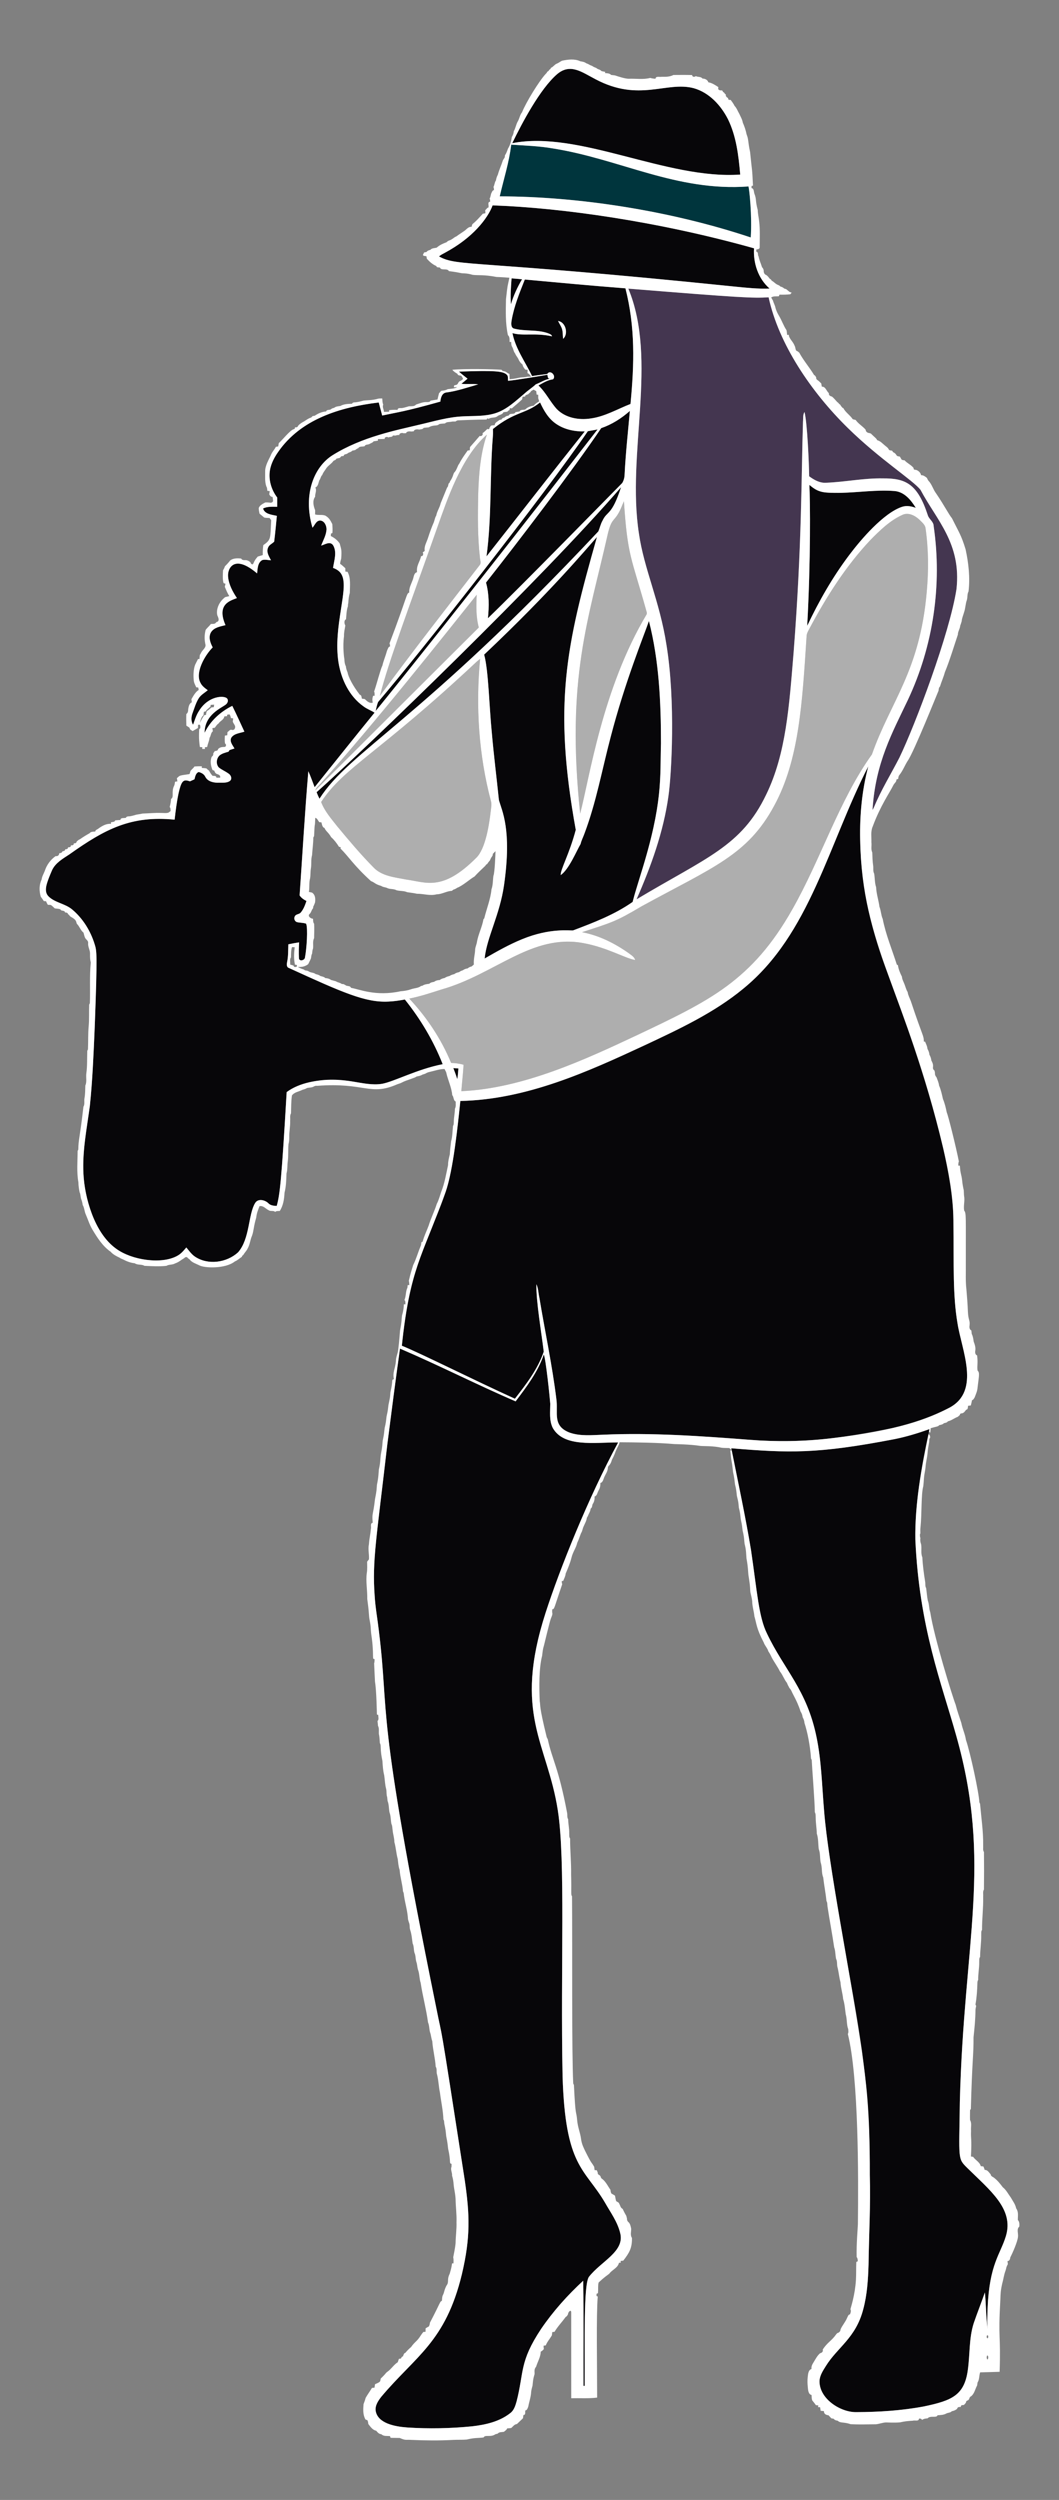 <?xml version="1.0" encoding="utf-8"?>

<!DOCTYPE svg PUBLIC "-//W3C//DTD SVG 1.1//EN" "http://www.w3.org/Graphics/SVG/1.1/DTD/svg11.dtd">
<svg version="1.1" id="Layer_1" xmlns="http://www.w3.org/2000/svg" xmlns:xlink="http://www.w3.org/1999/xlink" x="0px" y="0px"
	 viewBox="0 0 712 1680" enable-background="new 0 0 712 1680" xml:space="preserve">
<rect x="0" y="0" width="712" height="1680" fill="#808080" stroke="none"/>
<g>
	<g>
		<path fill="#00353D" d="M343.702,97.212c9.396,0.621,18.843,0.919,28.141,2.556c45.17,7.176,82.97,29.066,131.364,25.527
			c0.58,1.602,2.517,19.827,1.547,34.282c-53.719-17.91-115.41-27.535-168.765-27.624
			C338.629,120.397,342.33,109.015,343.702,97.212z"/>
		<path fill="#443650" d="M422.451,193.964c75.731,6.116,83.438,6.47,94.318,5.837c6.744,31.301,28.547,63.584,53.261,87.802
			c21.509,21.122,44.243,35.416,48.913,41.665c10.754,20.307,27.486,35.874,24.143,66.572
			c-4.617,30.004-27.68,91.133-38.378,113.304c-5.707,11.11-12.327,21.787-17.109,33.357c-0.291,0.628-0.615,1.236-0.984,1.825
			c1.922-31.83,13.533-52.399,23.813-74.045c16.979-36.088,23.094-77.229,17.303-116.688c0.006-3.164-3.287-4.711-4.012-7.571
			c-6.925-21.065-15.019-24.632-29.986-24.537c-12.819-0.272-25.45,2.433-38.223,2.925c-4.29,0.33-8.173-1.883-11.492-4.342
			c-0.082-7.941-1.197-35.542-3.119-43.199c-1.236,1.935-0.776,4.361-1.022,6.542c-1.136,35.461-0.648,82.398-6.367,155.855
			c-2.906,34.782-4.934,67.188-18.371,94.719c-16.673,34.81-40.124,42.217-87.181,70.396c9.745-22.201,18.105-45.289,21.457-69.406
			c2.053-14.164,4.884-63.516-1.327-101.572c-4.592-29.684-15.103-50.879-18.539-74.984
			C421.24,304.625,442.373,242.089,422.451,193.964z"/>
	</g>
	<g>
		<path fill="#AEAEAE" d="M322.665,374.596c-1.566-13.757-1.437-27.65-1.184-41.478c0.414-13.828,1.359-27.85,5.863-41.031
			c-17.203,15.069-26.556,43.464-32.969,61.311c-19.001,53.899-33.17,91.15-38.974,114.294
			c21.943-29.837,44.746-59.02,67.406-88.307C323.584,377.922,322.704,376.168,322.665,374.596z"/>
		<path fill="#AEAEAE" d="M390.059,546.784c6.281-23.974,14.788-83.741,44.655-133.861c0.556-1.061-0.227-2.252-0.401-3.313
			c-9.862-35.228-12.398-35.768-14.825-72.79c-1.288,2.828-2.245,5.817-3.908,8.464c-2.973,5.057-4.599,3.621-6.988,13.718
			C396.738,411.735,380.341,454.098,390.059,546.784z"/>
		<path fill="#AEAEAE" d="M622.308,355.203c-0.201-2.569-2.472-4.174-4.089-5.908c-2.977-2.821-7.571-5.248-11.609-3.235
			c-8.347,3.798-15.012,10.353-21.373,16.798c-16.792,17.801-29.953,38.682-41.374,60.23c-0.679,1.294-1.436,2.614-1.546,4.102
			c-2.928,45.227-4.99,83.355-21.8,114.268c-17.939,33.286-41.097,41.309-89.044,67.536c-17.704,10.52-20.17,10.914-40.184,17.465
			c11.415,2.116,22.04,7.467,31.468,14.126c1.624,1.281,3.708,2.388,4.284,4.542c-6.487-0.986-18.68-8.366-34.476-11.279
			c-34.602-6.693-59.982,21.017-95.768,31.105c-7.137,2.291-14.275,4.646-21.638,6.121c11.816,12.612,21.561,27.229,28.141,43.225
			c2.828,0.116,5.655,0.421,8.373,1.249c-0.349,5.927-1.035,11.829-1.501,17.743c41.564-1.765,83.902-21.591,117.645-37.414
			c21.794-10.301,44.021-20.344,63.291-35.052c50.373-37.668,61.244-106.581,95.134-153.856
			c12.095-34.406,32.16-55.659,36.838-109.195C624.359,383.616,624.308,369.29,622.308,355.203z"/>
		<path fill="#AEAEAE" d="M321.915,421.684c-1.941-7.163-1.754-14.656-1.404-22.001c-15.931,19.978-68.632,86.531-104.568,126.407
			c-1.339,1.676-3.391,2.944-3.96,5.118C211.983,531.208,321.911,421.687,321.915,421.684z"/>
		<path fill="#AEAEAE" d="M320.109,576.569c6.386-6.048,8.827-22.722,9.829-31.461c0.227-2.265,0.809-4.588,0.123-6.827
			c-8.199-31.04-10.289-63.543-7.267-95.464c-0.841,0.615-1.67,1.242-2.433,1.954c-65.926,61.758-88.854,70.625-104.451,94.182
			c2.297,6.154,6.743,11.156,10.741,16.261c7.797,9.422,15.685,18.791,24.278,27.507c5.649,6.121,14.488,6.807,22.182,8.347
			C286.421,592.819,297.284,599.373,320.109,576.569z"/>
	</g>
	<g>
		<path fill="#070609" d="M497.674,117.324c-1.106-12.644-2.582-25.618-8.212-37.168c-4.795-9.428-12.689-18.002-23.146-20.92
			c-18.286-4.735-36.583,9.531-65.86-5.947c-8.887-4.609-16.878-11.085-25.922-3.423c-11.464,9.911-23.568,32.786-30.141,46.363
			C388.726,87.442,448.759,120.74,497.674,117.324z"/>
		<path fill="#070609" d="M493.967,192.592c7.791,0.776,15.614,1.65,23.45,1.313c-7.635-6.62-11.097-17.109-10.444-27.035
			c-62.9-17.694-128.165-27.208-175.785-28.853c-1.171,3.287-3.138,6.206-5.067,9.091c-11.655,16.61-28.739,22.943-30.95,25.243
			C308.121,179.403,315.552,174.283,493.967,192.592z"/>
		<path fill="#070609" d="M343.948,187.072c-0.427,5.785-0.887,11.602-0.434,17.393c1.767-5.882,4.361-11.518,7.487-16.798
			C348.652,187.454,346.303,187.215,343.948,187.072z"/>
		<path fill="#070609" d="M362.014,259.047c4.95,4.627,7.81,10.897,12.34,15.873c5.785,5.934,14.799,7.538,22.738,6.309
			c9.557-1.281,17.956-6.322,26.815-9.758c2.568-27.017,3.257-51.416-3.404-77.708c-22.564-1.741-45.108-3.863-67.652-5.921
			c-3.565,8.962-7.267,18.002-8.891,27.559c-0.285,1.922-0.628,5.002,1.909,5.481c7.357,1.883,15.258,0.453,22.499,3.041
			c1.061,0.459,2.478,0.802,2.802,2.097c-11.681-2.547-19.389-0.031-26.634-2.161c2.058,10.534,8.645,19.341,13.181,28.873
			c3.391-0.569,6.82-0.912,10.224-1.411c1.877-3.19,6.309,1.165,3.889,3.578C368.239,255.359,365.101,257.3,362.014,259.047z
			 M378.631,227.696c-0.362-2.278-0.097-4.639-0.841-6.853c-0.621-1.825-1.779-3.404-2.588-5.144
			C380.327,216.385,382.352,224.37,378.631,227.696z"/>
		<path fill="#070609" d="M256.935,728.328c8.026-1.471,23.941-9.987,40.701-13.168c-6.154-15.705-14.909-30.329-25.437-43.484
			c-21.396,4.189-31.807-0.048-78.025-21.218c-1.695-0.576-1.372-2.731-1.113-4.102c0.828-3.876,0.641-7.849,0.815-11.777
			c2.394-0.505,4.808-0.912,7.228-1.301c-0.194,3.501-0.291,7.014-0.116,10.522c-0.006,2.543,3.889,1.689,4.064-0.369
			c1.189-6.04,2.023-19.907,0.757-22.706c-1.993-0.712-4.148-0.563-6.18-1.042c-1.534-0.537-2.226-2.472-1.417-3.87
			c0.725-1.598,2.925-1.288,3.967-2.543c1.935-2.219,2.931-5.047,3.876-7.784c-1.786-0.925-3.501-2.045-4.614-3.759
			c1.928-27.812,3.501-55.655,5.869-83.428c1.592,3.494,2.821,7.144,4.225,10.722c13.414-16.708,26.757-33.486,40.3-50.09
			c-2.401-1.566-5.183-2.485-7.467-4.251c-9.609-6.827-14.98-18.222-16.805-29.623c-2.213-14.449,0.751-28.957,2.808-43.238
			c1.262-9.054,2.327-17.045-6.438-20.176c0.679-4.989,2.821-10.606-0.019-15.284c-2.09-2.867-5.442-0.414-7.998,0.311
			c1.372-3.572,3.41-7.021,3.624-10.923c0.013-2.588-1.469-5.862-4.413-5.953c-2.647,0.162-3.468,3.151-5.034,4.834
			c-6.748-23.014,1.385-41.113,13.459-48.686c19.8-12.422,42.963-16.785,57.978-20.448c9.913-2.252,19.755-5.306,29.992-5.694
			c7.189-0.369,14.572,0.097,21.528-2.103c7.72-2.459,13.66-8.237,19.723-13.336c2.368-2.174,5.125-3.876,7.461-6.082
			c3.229-1.223,6.134-3.287,9.635-3.766c-1.734,0.168-1.598-1.598-1.805-2.653c-1.497,0.266-23.632,4.006-26.504,4.031
			c-0.255-2.531,1.17-5.004-6.309-6.115c-8.878-0.822-17.795-0.33-26.679-0.045c1.818,1.708,3.85,3.164,5.772,4.75
			c-1.346,1.178-2.744,2.304-4.141,3.417c3.747,0.485,7.552-0.162,11.292,0.421c-7.137,2.006-14.178,4.523-21.567,5.461
			c-2.808,0.427-3.669,3.695-3.844,6.102c-24.604,6.892-28.185,7.004-39.122,9.37c-0.809-2.918-1.495-5.869-2.33-8.774
			c-14.262,1.721-28.568,4.814-41.504,11.24c-19.229,9.403-29.903,24.873-31.564,33.875c-1.23,6.574,0.783,13.479,4.801,18.746
			c-0.019,2.077-0.019,4.154-0.013,6.238c-3.19-0.032-6.516-0.291-9.486,1.119c1.042,3.87,5.998,4.232,9.273,4.963
			c-0.543,5.778-1.094,11.563-1.799,17.329c-1.327,1.424-3.494,2.135-4.154,4.148c-1.275,2.951,0.712,5.85,2.025,8.399
			c-1.928-0.116-3.902-0.673-5.804-0.188c-3.235,1.702-3.19,5.85-3.546,9.007c-4.588-3.922-12.195-9.138-16.817-5.222
			c-5.896,5.04-1.089,15.324,3.235,21.781c-4.094,1.693-13.951,3.823-7.674,18.202c-3.462,0.887-7.616,1.482-9.719,4.75
			c-1.935,3.222-0.531,7.157,1.126,10.185c-5.403,5.42-11.929,16.949-8.276,23.728c1.016,2.22,3.041,3.663,4.95,5.067
			c-2.161,1.799-4.795,3.184-6.251,5.694c-1.838,3.041-2.782,6.503-4.018,9.81c-0.919,2.459-1.055,5.423,0.401,7.707
			c1.152-3.19,2.11-6.503,4.012-9.357c6.231-10.176,16.957-10.507,18.856-8.302c1.119,1.307,0.324,3.184-0.912,4.096
			c-2.977,2.335-14.263,6.78-14.203,18.953c3.831-8.004,10.709-14.197,18.597-18.086c2.834,5.714,5.435,11.544,8.14,17.329
			c-2.964,1.016-6.671,1.152-8.684,3.876c-1.566,2.621,0.783,5.222,2.025,7.428c-1.106,0.356-2.213,0.718-3.32,1.061
			c-0.175,0.278-0.531,0.835-0.705,1.106c-2.064,0.608-4.251,1.113-5.966,2.485c-2.206,1.993-2.588,5.804-0.582,8.063
			c1.928,1.592,4.297,2.524,6.322,3.98c1.669,0.919,2.918,3.306,1.404,4.931c-2.116,1.734-5.034,1.275-7.564,1.352
			c-3.358,0.168-7.454-0.634-9.163-3.883c-0.815-1.812-2.627-2.821-4.478-3.281c-2.025,0.692-2.355,3.112-2.854,4.905
			c-1.003,0.466-2.012,0.919-3.028,1.365c-5.247-1.758-5.431,0.908-6.218,2.867c-2.271,7.428-3.209,15.187-4.102,22.887
			c-29.272-2.908-46.659,6.236-70.752,23.334c-4.381,2.886-9.344,5.655-11.647,10.625c-1.365,3.184-2.692,6.406-3.656,9.745
			c-3.285,11.317,10.458,10.967,17.161,16.636c7.241,6.057,12.404,14.449,15.155,23.437c1.443,4.4,1.249,9.065,1.223,13.634
			c-0.444,24.719-1.854,70.331-4.484,95.082c-3.622,26.72-8.698,46.244,1.98,73.961c7.734,19.502,19.793,27.749,38.184,29.552
			c17.696,1.514,22.139-5.559,24.718-8.516c1.786,2.129,3.384,4.491,5.714,6.096c8.774,5.96,21.38,4.174,29.054-2.808
			c8.041-9.067,6.806-25.688,11.524-33.189c1.941-3.197,6.587-2.051,8.852,0.175c1.449,1.566,3.63,1.695,5.623,1.818
			c2.144-7.521,3.228-17.135,6.697-76.504c11.688-8.682,30.628-9.503,44.991-7.034C244.052,727.953,250.497,729.389,256.935,728.328
			z"/>
		<path fill="#070609" d="M327.085,373.904c22.059-27.96,43.866-56.134,66.073-83.984c-6.678,0.149-13.589-1.197-19.173-5.021
			c-5.157-3.442-8.347-8.936-10.871-14.449c-9.868,7.895-16.923,5.981-31.7,17.846c0.084,1.786,0.058,3.585-0.084,5.371
			C329.227,320.377,330.689,347.302,327.085,373.904z"/>
		<path fill="#070609" d="M418.355,324.577c1.029-1.695,1.553-3.695,1.585-5.668c0.712-14.294,2.258-28.517,3.546-42.759
			c-5.649,4.976-12.133,9.13-19.296,11.57c-18.992,28.162-56.68,77.493-77.436,103.772c2.148,7.784,2.116,16.015,1.288,24
			C350.201,394.119,408.802,334.235,418.355,324.577z"/>
		<path fill="#070609" d="M254.172,471.794c-0.751,1.941-1.158,3.992-1.624,6.018c2.93-3.406,61.676-76.146,149.255-189.264
			c-2.174,0.537-4.4,0.783-6.581,1.229C366.557,331.811,283.252,437.788,254.172,471.794z"/>
		<path fill="#070609" d="M596.82,345.917c9.434-6.823,13.482-6.589,18.908-4.627c-3.184-5.209-7.629-10.67-14.145-11.298
			c-16.516-1.394-40.257,3.439-50.744,0.026c-2.562-0.757-4.672-2.478-6.665-4.174c0.522,10.346,0.981,49.785-1.469,94.758
			C554.887,394.889,574.372,362.938,596.82,345.917z"/>
		<path fill="#070609" d="M402.262,357.138c1.042-2.336,1.508-4.931,2.802-7.176c3.155-6.827,6.183-3.108,12.508-22.57
			c-52.853,61.178-171.674,175.674-204.716,204.982c0.57,1.495,1.204,2.964,1.935,4.4
			C235.084,504.75,282.053,485.203,402.262,357.138z"/>
		<path fill="#070609" d="M325.836,644.143c8.179-4.717,16.41-9.402,25.171-12.967c19.125-7.897,32.654-5.586,34.276-5.921
			c13.841-5.241,27.85-10.573,40.048-19.134c4.306-17.099,16.341-46.949,18.338-79.94c0.627-8.891,0.44-17.808,0.725-26.711
			c-0.013-27.533-1.242-55.377-8.101-82.173c-1.534,4.53-3.326,8.968-4.963,13.466c-26.672,71.414-25.2,94.351-38.411,129.461
			c-0.828,2.336-2.025,4.543-2.582,6.969c-2.703,4.507-7.737,17.02-13.362,20.875c-0.159-3.907,5.728-13.766,10.133-30.393
			c-15.641-86.41-5.672-126.707,14.255-196.828c-6.954,7.8-30.788,36.504-75.851,79.067c2.96,10.872,3.355,34.582,5.151,52.472
			c1.314,15.109,3.222,30.167,4.769,45.25c2.245,8.218,8.703,20.126,3.488,56.885C336.11,614.661,327.217,630.043,325.836,644.143z"
			/>
		<path fill="#070609" d="M600.845,959.51c13.013-2.996,25.741-7.39,37.589-13.569c21.073-11.361,7.994-38.977,5.3-56.872
			c-3.11-18.307-2.441-37.508-2.718-69.257c-0.478-44.387-27.95-122.464-43.646-164.371c-17.582-44.048-25.234-96.87-13.563-140.507
			c-15.019,29.248-25.314,60.605-39.769,90.112c-27.332,55.57-55.622,71.625-110.541,97.36
			c-37.544,17.436-79.206,36.551-123.993,37.459c-5.441,53.18-8.433,58.635-17.646,81.416c-8.943,23.313-16.82,36.722-21.69,83.072
			c11.938,4.747,49.315,23.517,76.025,35.609c7.584-9.752,15.368-19.794,19.386-31.623c-1.446-12.192-5.271-34.261-4.931-45.321
			c1.333,2.834,1.294,6.102,2.006,9.13c3.74,22.654,8.593,45.14,11.395,67.943c1.358,9.353-2.967,18.26,9.208,22.751
			c7.137,2.381,14.766,1.579,22.143,1.307c32.813-1.462,65.627,0.887,98.33,3.391C539.423,970.374,566.102,966.484,600.845,959.51z"
			/>
		<path fill="#070609" d="M308.203,718.033c-1.145-0.116-2.284-0.201-3.423-0.272c0.932,2.472,1.928,4.918,2.627,7.474
			C307.918,722.86,307.97,720.427,308.203,718.033z"/>
		<path fill="#070609" d="M406.811,1480.286c-13.689-23.335-26.791-23.584-28.575-85.298c-1.449-73.263,2.092-144.573-3.216-178.574
			c-7.026-45.124-30.228-64.272-8.186-132.632c9.56-29.546,28.491-76.915,48.764-114.443c-16.25-0.046-36.528,3.331-43.937-9.726
			c-2.517-5.041-1.721-10.832-1.695-16.248c-0.357-4.861-3.089-30.625-4.348-33.13c-3.973,11.725-11.589,21.723-18.959,31.513
			c-26.148-11.292-51.546-24.259-77.734-35.466c-3.022,21.399-5.759,42.837-8.509,64.274c-7.353,63.807-10.215,78.406-8.535,101.604
			c0.453,7.998,1.941,15.879,2.854,23.832c7.369,59.685-3.047,48.299,38.216,251.468c5.612,28.53,0.943-2.196,19.497,117.522
			c3.379,23.119,3.993,38.306-1.902,63.317c-11.053,45.71-31.167,54.92-54.277,82.457c-2.038,2.672-4.206,5.837-3.688,9.389
			c1.378,8.345,12.778,10.567,21.218,11.156c14.527,0.971,29.132,0.66,43.62-0.776c8.988-1.035,18.312-3.113,25.573-8.826
			c2.562-1.831,3.501-5.008,4.322-7.881c5.092-19.848,1.779-26.586,16.513-48.783c8.089-11.861,17.762-22.628,28.29-32.36
			c0.362,23.554,0.097,47.114,0.181,70.674l0.809,0.013c0.183-31.582-0.796-67.247,2.75-73.152
			c8.207-10.694,24.572-17.142,21.049-29.824C415.088,1493.007,410.493,1486.795,406.811,1480.286z"/>
		<path fill="#070609" d="M650.281,1456.842c-6.509-6.472-5.451-5.443-4.95-44.377c2.693-108.458,21.92-159.965-2.42-246.052
			c-9.826-35.13-24.875-72.726-27.494-131.862c-0.502-31.353,8.004-66.624,9.486-74.155c-7.707,2.731-15.549,5.144-23.573,6.743
			c-51.796,9.974-70.525,9.339-109.712,6.121c0.866,3.538,10.068,48.622,13.304,68.351c4.117,27.97,5.19,44.99,10.703,56.089
			c11.535,24.329,26.794,37.77,33.299,69.406c3.397,16.216,3.688,32.846,5.105,49.301c1.01,13.272,3.087,26.433,5.021,39.601
			c14.242,93.051,25.98,125.007,25.734,205.629c0.602,20.066-0.576,40.132-0.835,60.198c-0.311,10.12-0.932,20.331-3.598,30.147
			c-5.02,19.259-17.244,25.325-25.113,38.042c-1.909,3.074-4.083,6.277-4.258,10.017c-0.221,11.944,14.011,21.055,24.615,20.953
			c15.277-0.065,30.62-1.016,45.651-3.85c18.643-3.925,27.029-7.424,29.41-24.143c1.534-10.547,0.731-21.451,3.992-31.72
			c2.368-6.956,5.125-13.77,7.513-20.719c0.873,8.224,0.66,16.546,1.896,24.738c-0.53-4.775-0.175-9.57-0.045-14.346
			c1.209-29.561,8.616-36.064,12.282-48.253C681.836,1484.454,665.61,1472.008,650.281,1456.842z"/>
	</g>
	<g>
		<path fill="#FFFFFF" d="M378.631,227.696c3.721-3.326,1.695-11.311-3.429-11.997c0.809,1.741,1.967,3.319,2.588,5.144
			C378.534,223.057,378.269,225.418,378.631,227.696z"/>
		<path fill="#FFFFFF" d="M491.618,973.261c39.025,3.204,57.699,3.895,109.712-6.121c8.024-1.598,15.866-4.012,23.573-6.743
			c-0.084,0.427-0.246,1.281-0.33,1.708c0.22,0.175,0.66,0.537,0.88,0.718c0.084-1.022,0.168-2.032,0.259-3.028
			c4.008-1.262,4.869-0.941,5.772-2.09c1.158-0.188,2.336-0.446,3.197-1.32c0.951-0.227,2.032-0.304,2.608-1.229
			c2.427-0.518,4.368-2.213,6.671-3.035c0.44-0.414,0.893-0.815,1.352-1.204c0.097-0.763,0.55-1.139,1.365-1.126
			c1.313-0.129,2.148-1.443,2.879-2.407c1.404-0.136,1.074-1.702,1.34-2.698c0.453-0.045,1.352-0.129,1.805-0.175
			c0.324-1.165,0.602-2.336,0.802-3.507c0.88-0.265,1.268-1.119,1.741-1.825c0.88-2.252,1.909-4.491,2.032-6.943
			c0.957-7.908,1.509-9.721-0.052-11.233c-0.41-3.525,0.39-4.618-0.272-10.114c-1.443-0.569-1.443-2.232-1.197-3.501
			c0.227-1.993-0.375-3.954-1.1-5.765c-0.272-1.767-0.466-3.604-1.327-5.19c-0.097-0.796-0.175-1.579-0.252-2.349
			c-1.385-0.634-1.417-2.284-1.197-3.559c0.347-3.391-0.789-3.103-1.107-8.71c-0.2-5.209-0.595-10.398-1.042-15.588
			c-0.641-5.332-0.298-10.703-0.382-16.054c-0.06-32.783,0.389-34.777-1.107-36.657c-0.595-3.294,0.602-6.6-0.071-9.894
			c-0.142-1.249-0.091-2.498-0.201-3.727c-0.492-2.232-0.919-4.471-1.1-6.743c-0.538-4.447-1.091-3.707-1.521-9.81
			c-0.272-0.006-0.802-0.032-1.068-0.039c0.071-0.945-0.013-1.915,0.401-2.782c-1.899-9.698-7.314-31.466-8.14-32.91
			c-0.615-3.087-1.359-6.199-2.575-9.098c-0.692-3.048-1.339-6.16-2.595-9.014c-0.213-1.954-1.068-3.727-1.721-5.546
			c-0.744-0.802-1.165-1.838-1.029-2.925c-0.078-0.382-0.233-1.152-0.311-1.54c-2.393-2.039,0.403-2.407-2.129-6.794
			c-0.129-1.398-0.608-2.698-1.288-3.902c-0.123-1.391-0.602-2.685-1.294-3.876c-0.234-1.918-0.647-2.497-1.631-4.898
			c-0.207-0.019-0.634-0.065-0.848-0.084c0-4.264-0.603-2.655-8.684-27.009c-0.751-2.084-1.896-4.044-2.194-6.264
			c-1.016-1.579-1.398-3.436-2.09-5.144c-0.628-1.721-1.637-3.313-1.754-5.177c-1.236-2.42-2.329-5.034-2.698-7.733
			c-0.181-0.084-0.543-0.265-0.725-0.356c-3.229-10.191-7.448-20.189-9.493-30.71c-1.158-2.608-1.132-5.513-2.174-8.14
			c-0.595-4.439-2.077-8.716-2.271-13.213c-0.984-2.854-0.783-6.089-1.301-9.091c-0.925-1.689-0.408-3.714-0.699-5.546
			c-0.434-2.867-0.466-5.765-0.569-8.651c-1.055-2.116-0.291-4.62-0.589-6.891c0.123-3.559-0.621-7.286,0.9-10.638
			c5.043-13.696,11.34-22.641,13.828-27.663c0.589-1.359,2.258-2.232,2.09-3.85c0.298-0.11,0.887-0.336,1.184-0.453
			c0.129-0.88,0.168-1.818,0.77-2.524c2.31-2.867,3.598-6.361,5.539-9.46c4.098-5.556,20.435-46.596,20.829-47.243
			c0.116-0.984,0.116-2.097,0.945-2.789c0.983-3.242,2.42-6.328,3.287-9.603c3.257-7.788,6.884-19.883,8.755-25.288
			c-0.019-2.129,1.417-3.882,1.566-5.992c0.401-1.003,0.705-2.038,1.009-3.074c0.129-2.051,1.048-3.921,1.566-5.888
			c0.977-2.685,0.925-5.604,1.896-8.289c0.589-1.883,0.129-4.018,1.126-5.766c1.119-9.493,0.032-19.069-1.967-28.329
			c-2.984-9.731-4.439-11.328-9.176-20.901c-2.344-2.872-4.805-8.063-10.599-16.604c-2.038-2.634-2.802-6.07-5.118-8.496
			c-0.518-0.582-0.796-1.32-1.119-2.006c-1.184-0.932-2.368-1.896-3.967-1.818c-0.162-1.734-2.025-3.3-3.572-3.624
			c-0.996,0.091-1.475-0.33-1.436-1.262c-1.657-2.084-4.31-3.132-6.024-5.099c-1.206-0.159-2.033-0.094-2.44-1.249
			c-0.071-0.12-0.664-1.151-0.738-1.249l-1.003-0.194c-1.783-0.18-0.913-1.684-3.682-2.854c-0.513-1.972-2.252-0.213-2.983-2.181
			c-0.576-0.906-1.495-1.482-2.291-2.161c-1.676-1.333-3.106-3.106-5.28-3.63c-0.675-1.445-1.507-1.721-4.271-4.484l-0.938-0.298
			c-1.307-0.103-2.498-0.893-2.569-2.291c-2.045-2.381-4.931-3.967-6.723-6.555c-0.777-0.173-1.277-0.285-1.948-0.479
			c-1.825-2.776-4.847-4.549-6.374-7.532l-0.433-0.071c-2.546-2.846-0.585-1.423-2.336-2.698c-0.654-0.816-0.411-0.581-1.32-1.301
			c-1.191-1.216-2.233-2.666-3.585-3.656c-1.139-0.201-2.278-0.977-1.993-2.284c-1.721-1.365-2.155-4.458-4.756-4.348
			c-0.123-0.718-0.239-1.43-0.362-2.142c-0.712-0.66-1.352-1.411-2.129-1.986c-0.68-0.408-1.475-1.016-1.255-1.915
			c-0.356-0.699-0.628-1.495-1.443-1.767c-3.08-5.138-7.111-9.713-9.945-14.98c-0.931-0.849-0.72-0.734-2.084-1.43
			c-0.414-0.77-0.55-1.631-0.725-2.465c-1.501-3.943-2.912-4.127-4.193-7.37c0.019-0.407,0-0.308,0.026-0.751l-1.229,0.006
			c-0.13-1.081-0.136-2.187-0.44-3.222c-1.993-2.97-3.099-6.438-4.95-9.493c-1.022-1.682-1.889-3.468-2.407-5.371
			c-0.285-1.734-1.268-3.216-1.682-4.898c-0.401-0.718-0.809-1.43-1.223-2.129c1.475-1.087,3.41-0.66,5.118-0.809
			c0.123-0.278,0.362-0.835,0.479-1.113c2.433,0.078,4.853,0.019,7.286-0.252c0.22-0.272,0.667-0.822,0.887-1.094
			c-0.356-0.116-1.061-0.362-1.417-0.479c-0.725-0.679-1.553-1.23-2.284-1.89c-0.317-0.091-0.964-0.278-1.288-0.369
			c-0.718-0.705-1.605-1.145-2.576-1.359c-0.421-0.472-0.919-0.815-1.495-1.035c-1.708-0.556-2.795-2.122-4.374-2.918
			c-0.272-0.589-0.692-1.009-1.268-1.275c-0.692-0.886-1.385-1.838-2.31-2.478c-1.301-0.414-1.831-1.644-1.799-2.925
			c0-0.951-0.524-1.734-1.132-2.401c-0.712-2.427-1.851-4.698-2.291-7.209c-0.796-1.009,0.097-2.912-1.527-3.158
			c-0.006-0.369-0.013-1.106-0.013-1.475c0.88-0.136,2.317-0.311,2.278-1.508c-0.006-5.804,0.343-11.634-0.369-17.413
			c-0.22-2.549-0.906-5.034-0.932-7.603c-1.779-6.678-0.714-7.106-2.232-10.923c-0.511-1.333-0.136-3.481-1.941-3.837
			c0-0.349,0-1.055,0-1.404l0.971-0.252c-0.634-13.241-0.505-7.907-1.928-22.454c-1.633-7.837-0.912-8.331-2.381-12.036
			c-0.524-2.692-1.436-5.338-2.549-7.855c-0.324-2.122-1.482-3.967-2.336-5.901c-1.074-1.792-1.734-3.87-3.222-5.377
			c-0.358-0.7-0.645-1.411-2.575-3.96c-0.349-0.019-1.055-0.071-1.404-0.091c-0.116-0.311-0.343-0.919-0.459-1.23
			c-0.874-0.472-1.708-1.314-1.365-2.401l-0.505-0.213c-0.194-0.272-0.589-0.822-0.789-1.1l-0.53-0.233
			c-0.168-0.278-0.498-0.841-0.667-1.119l-0.66-0.039c-0.906,0.084-2.317-0.375-2-1.534l0.071-0.679
			c-2.096-1.352-4.251-2.828-6.704-3.21c-0.544-1.695-2.252-2.53-3.941-2.504c-1.074-1.475-3.048-0.906-4.504-1.657
			c-0.828,0.738-2.459,0.647-2.452-0.718c-4.193-0.123-8.393-0.091-12.586-0.045c-2.414,1.255-5.17,1.281-7.817,1.203
			c-1.417,0.349-4.012-0.731-4.251,1.333c-1.204-0.071-2.394-0.213-3.546-0.557c-4.685,1.236-9.674,0.349-14.482,0.557
			c-2.397,0.009-7.148-1.556-9.234-2.258c-0.861-0.103-1.721-0.194-2.569-0.311c-1.042-1.184-2.718-1.1-4.135-1.262
			c0.039-0.201,0.123-0.595,0.162-0.789c-0.841-0.149-1.676-0.311-2.491-0.498c-0.647-0.828-1.644-1.126-2.588-1.456
			c-0.738-0.647-1.65-1.016-2.569-1.314c-0.776-0.615-1.682-0.99-2.601-1.307c-0.802-0.55-1.708-0.919-2.601-1.268
			c-1.126-0.867-2.536-1.055-3.882-1.281c-3.805-1.812-8.328-1.21-12.327-0.375c-1.197,0.582-2.226,1.469-3.462,1.961
			c-1.573,0.563-2.401,2.232-3.967,2.808c-0.149,0.615-0.518,1.042-1.094,1.281c-0.246,0.628-0.686,1.061-1.307,1.301
			c-0.272,0.589-0.654,1.1-1.139,1.533c-4.39,4.726-13.253,19.127-15.879,25.773c-1.508,1.825-1.708,4.264-2.931,6.238
			c-1.152,2.064-1.424,4.458-2.627,6.484c-0.071,1.411-0.576,2.718-1.32,3.902c-0.369,2.692-1.087,5.442-2.556,7.752
			c-0.576,1.559-1.1,3.171-2.064,4.543c-0.032,0.343-0.103,1.029-0.142,1.372c-0.401,0.634-0.802,1.268-1.203,1.903
			c-1.022,3.294-2.55,6.412-3.43,9.745c-0.647,1.21-1.087,2.511-1.288,3.876c-0.964,1.313-0.88,3.048-1.676,4.394
			c0.343,0.627,0.324,1.346,0.369,2.045c-0.951,0.181-1.242,1.068-1.637,1.825c-0.673,1.216-0.511,2.756-1.314,3.876
			c0.349,0.654,0.343,1.404,0.401,2.129c-2.064,0.13-0.744,2.562-1.152,3.882c-1.074,0.162-1.314,1.307-2.187,1.734
			c0.032,0.712,0.078,1.424,0.123,2.135c-0.434,0.084-1.294,0.246-1.728,0.33c-2.116,2.278-4.135,4.665-6.555,6.626
			c-0.757,0.466-0.764,1.424-1.022,2.174c-1.928-0.162-3.138,1.372-4.465,2.472c-1.903,1.365-3.921,2.575-5.785,3.992
			c-1.229,0.401-2.096,1.398-3.216,1.987c-1.009,0.751-2.485,0.725-3.216,1.844c-2.388,0.893-4.872,1.954-6.768,3.714
			c-1.462,0.395-3.229,0.188-4.271,1.495c-1.009,0.201-1.98,0.544-2.588,1.424c-0.401,0.078-1.191,0.22-1.592,0.298
			c-0.304,0.57-0.576,1.152-0.828,1.747c0.492,0.77,1.605,0.556,2.388,0.828c0.065,0.414,0.207,1.236,0.272,1.65
			c1.773,1.967,3.831,3.818,6.303,4.872c0.123,0.201,0.382,0.602,0.511,0.796c0.679,0.091,1.365,0.188,2.051,0.285
			c0.68,2.26,4.872,0.14,5.966,2.368c9.288,1.177,6.64,1.396,10.489,1.514c1.851,0.065,3.676,0.453,5.455,0.977
			c3.876,0.498,7.245-0.253,16.022,1.43c0,0,3.861,0.121,8.697,0.518c-1.321,6.479-1.144,4.032-2.291,14.475
			c-0.155,8.056-0.427,16.203,1.301,24.117c1.314,1.047,1.097,2.867,1.119,4.568c0.272-0.006,0.815-0.013,1.087-0.013
			c0.058,1.132,0.019,2.342,0.66,3.339c0.867,1.385,0.867,3.158,1.993,4.407c0.505,1.514,1.741,2.608,2.323,4.09
			c0.582,1.3,1.436,2.446,2.588,3.306c0.291,1.327,1.009,2.459,1.928,3.443c0.388,0.045,1.171,0.129,1.559,0.168
			c-0.026,0.738-0.058,1.482-0.091,2.226c1.113,0.401,1.786,1.424,2.459,2.33c-0.66,0.013-1.967,0.032-2.627,0.045
			c-1.488,0.479-3.061,0.362-4.588,0.537c-5.097,1.077-4.987,0.88-7.247,1.191c-0.032-1.197-0.065-2.388-0.129-3.572
			c-0.919-0.356-1.715-0.919-2.517-1.462c-0.912-0.479-2.284-0.22-2.757-1.34c-5.696-0.441-24.984-0.803-33.137,0.006
			c0.893,1.152,2.142,1.967,3.404,2.685c0.358,1.217,1.168,1.028,2.588,1.327c0.453,0.641,0.932,1.288,1.21,2.038
			c-0.382,0.757-1.165,1.119-1.877,1.488c-1.741,0.516-1.137,2.445-2.996,2.666l-1.042,0.298c-0.026,0.026-0.078,0.071-0.103,0.097
			l-0.129,1.191c0.543-0.052,1.618-0.155,2.155-0.207c-1.306,1.054-2.778,1-6.27,1.437c-1.119,0.595-2.336,0.938-3.598,1.009
			c-1.113-0.104-1.508,1.145-2.271,1.689c-0.396,1.483-0.832,3.342-1.035,4.251c-0.925,0.155-4.187,0.686-4.659,0.763
			c-0.382,0.964-1.508,0.977-2.381,0.977c-2.627-0.194-4.931,0.906-7.344,1.637c-1.169,1.368-2.889,1.078-4.827,1.178
			c-1.365,0.395-2.711,0.841-4.109,1.107c-1.242,0.375-3.358-0.498-3.552,1.346c-1.876-0.207-3.753-0.052-5.617,0.155
			c-0.006,0.265-0.026,0.796-0.032,1.061c-1.171,0.032-2.336,0.071-3.501,0.097c0.039-1.656-1.281-3.235-0.446-4.879
			c-0.628-1.288-0.53-2.75-0.692-4.135c-0.925,0.026-1.864-0.045-2.77,0.142c-3.889,1.175-7.781,1.003-9.719,1.281
			c-1.553,0.408-3.106,0.854-4.698,1.055c-1.074,0.272-2.588-0.194-3.112,1.068c-2.659,0.11-5.494,0.136-7.856,1.508
			c-1.469,0.207-3.022,0.259-4.212,1.268c-0.815,0.142-1.592,0.408-2.187,1.003c-0.984,0.628-2.782-0.032-3.145,1.398
			c-2.782,0.194-5.384,1.307-7.635,2.86c-0.369,0.065-1.113,0.201-1.488,0.265c-0.233,0.239-0.692,0.718-0.925,0.958
			c-1.747,0.459-3.19,1.592-4.691,2.543c-1.488,0.783-3.009,1.689-4.096,2.983c-0.442,1.226-1.336,1.075-2.129,1.068
			c0.052,0.738-0.291,1.184-1.035,1.333c-2.28,0.678-7.238,6.933-9.861,9.298c-0.123,0.725-0.24,1.456-0.349,2.187
			c-0.395,0.065-1.197,0.201-1.598,0.265c-1.191,2.333-2.498,3.282-3.52,5.908c-0.918,2.184-3.836,6.736-3.682,10.729
			c0.052,3.371-0.349,6.853,0.828,10.094c0.576,0.828,0.511,1.864,0.647,2.828c0.401,0.058,1.204,0.181,1.605,0.239
			c-0.084,0.537-0.246,1.618-0.324,2.161c0.492,0.893,1.113,1.734,2.258,1.734c0.052,0.485,0.168,1.462,0.227,1.948
			c0.485,1.443-1.042,2.271-2.265,1.844c-0.958-0.097-1.909-0.129-2.867-0.104c-1.695,0.938-3.779,1.838-4.445,3.824
			c0.04,1.396,0.255,2.345,0.557,3.753c1.061,0.835,2.09,1.715,3.132,2.582c1.178,0.278,2.401,0.227,3.604,0.311
			c0.278,0.369,0.828,1.094,1.1,1.462c-0.669,12.396,0.097,12.988-5.3,16.766c-0.296,2.166-0.398,3.384-0.375,6.684
			c-3.38,1.003-1.418,0.431-3.365,1.003c-1.516,1.85-1.826,2.096-2.99,4.678c-0.375,1.204-1.87,0.175-1.838-0.725
			c-1.081-1.042-2.394-1.702-3.934-1.54c-0.906-0.006-2.012-0.142-2.381-1.113c-2.511-0.214-5.138-0.298-7.293,1.21
			c-1.812,2.273-2.879,3.26-3.617,4.012c-0.677,1.71-0.392,1.104-1.307,2.744c-0.103,2.854-0.421,5.804,0.388,8.587
			c0.33,0.11,0.977,0.324,1.301,0.427c-0.149,0.679-0.317,1.359-0.492,2.032c0.925,2.135,1.76,4.316,3.061,6.264
			c-0.925,0.233-1.857,0.446-2.789,0.66c-4.604,3.517-6.182,8.666-5.287,12.262c0.492,1.223,1.559,3.151,0.265,4.18l-0.958,0.421
			c-0.86,1.32-1.715,1.074-3.656,1.204c-1.035,1.443-2.498,2.537-3.52,4.018c-0.293,1.391-1.206,4.592-0.227,9.324
			c0.925,2.588-2.038,4.064-2.899,6.199c-0.194,0.337-0.582,1.003-0.77,1.333c-0.11,0.912-0.194,1.831-0.259,2.757
			c-0.233-0.032-0.692-0.097-0.919-0.129c-0.686,1.249-1.294,2.536-1.941,3.811c-1.112,2.706-1.32,7.076-1.009,10.017
			c0.098,2.155,0.779,3.143,1.721,5.202c0.343,0.045,1.029,0.129,1.365,0.175c0.071,0.408,0.214,1.223,0.278,1.631
			c-2.291,1.449-3.54,3.96-4.898,6.212c0.123,0.686,0.207,1.385,0.285,2.097c-1.715,0.628-2.194,2.951-2.433,4.594
			c-0.013,1.191-0.162,2.543-1.262,3.261c-0.113,1.831-0.079,6.08,0.013,7.804c3.362,2.21-1.553-1.008,2.032,1.327
			c0.136,0.317,0.401,0.945,0.537,1.255c0.401,0.272,1.216,0.815,1.624,1.081c1.191-0.686,2.375-1.391,3.578-2.051
			c0.026-0.524,0.078-1.559,0.11-2.077c1.721-0.822,1.54,1.068,1.488,2.174l-0.738,0.692c-0.341,7.003,0.08,8.803,0.453,11.952
			c0.414,0.039,1.249,0.123,1.663,0.162c-0.019,0.291-0.065,0.874-0.084,1.165c0.466,0,1.391,0,1.857,0
			c-0.026-0.285-0.084-0.854-0.11-1.139c0.401-0.052,1.197-0.142,1.598-0.188c0.311-2.116,1.385-4.025,1.579-6.16
			c0.997-1.365,0.789-3.378,2.233-4.4c-0.078-0.531-0.246-1.592-0.324-2.129c0.401-0.058,1.203-0.181,1.611-0.24
			c0.79-0.99,1.417-2.168,2.517-2.847c1.081-1.792,3.63-2.491,3.889-4.769c0.472-0.039,1.411-0.123,1.883-0.168
			c-0.013-0.226-0.032-0.679-0.045-0.912c0.401-0.078,1.197-0.233,1.592-0.317c0.647,0.686,0.822,1.592,0.977,2.491
			c0.388,0.058,1.171,0.181,1.56,0.239c-0.078,0.712-0.168,1.436-0.272,2.155c0.401,1.443,2.187,2.821,1.443,4.387
			c-0.123,0.912-1.126,1.469-1.987,1.197c-1.307-0.576-2.045,0.925-3.015,1.456c-0.058,0.705-0.11,1.424-0.162,2.142
			c-0.395,0.058-1.184,0.168-1.585,0.226c-0.103,1.754-0.194,3.527,0.078,5.28c1.145,0.628,0.809,2.491-0.615,2.336
			c-1.514,0.006-3.015,0.272-4.051,1.475c-0.179,1.162-1.012,1.063-2.226,1.333c-0.246,0.369-0.744,1.119-0.997,1.488
			c0,0.647,0.225,1.357-1.061,2.342c-1.171,2.88-0.602,6.108,0.576,8.891c0.298,0.11,0.886,0.324,1.184,0.427
			c0.324,1.139,1.009,2.155,2.252,2.381c1.048,0.362,2.019,1.035,1.656,2.31c-0.828-0.006-1.663-0.006-2.491,0.006
			c-0.058-1.488-1.605-1.081-2.627-1.262c-0.958-1.068-1.741-2.265-2.368-3.546c-0.692-0.324-1.171-0.906-1.702-1.411
			c-1.035-0.207-2.097-0.246-3.145-0.324c0.006-0.278,0.019-0.835,0.026-1.113c-1.643-0.007-3.281-0.007-4.918,0.123
			c-0.621,1.003-1.592,1.708-2.349,2.601c-0.757,0.641-0.408,1.902-1.132,2.543c-8.028,1.089-6.094,1.005-8.367,2.705
			c0.129,0.718,0.246,1.436,0.343,2.174c-0.395,0.065-1.197,0.194-1.592,0.259c-0.162,0.945-0.181,1.961-0.673,2.828
			c-1.952,4.056,0.208,7.505-1.98,8.703c-0.11,1.844-0.446,3.662-0.945,5.442c0.738,0.718,0.544,1.76,0.628,2.698
			c-0.33,0.259-1.003,0.776-1.333,1.035c-1.592,0.576-3.332,0.201-4.982,0.259c-4.187-0.194-8.347,0.298-12.521,0.395
			c-1.359,0.265-2.711,0.556-4.09,0.725c-1.314,0.362-2.621,0.777-3.973,1.029c-1.061,0.298-2.627-0.22-3.125,1.081
			c-1.255,0.44-3.565-0.324-3.721,1.488c-1.165,0.065-2.323,0.136-3.475,0.246c-0.375,1.281-1.864,0.983-2.854,1.32
			c0.006,0.252,0.013,0.764,0.019,1.016c-3.358-0.252-6.328,1.579-8.923,3.514c-0.679,0.427-1.644,0.654-1.611,1.65
			c-1.346,0.181-2.97-0.071-3.882,1.165c-2.219,1.21-4.368,2.549-6.445,4.005c-0.867,0.343-1.579,0.958-2.252,1.598
			c-0.145,1.192-1.048,1.108-1.941,1.229c0.064,1.361-0.959,1.261-1.922,1.32c0.01,1.287-0.897,1.233-1.922,1.326
			c-0.082,1.264-1.013,1.209-1.87,1.307c-0.163,1.164-1.051,1.133-1.89,1.385c-0.425,1.148-1.269,1.132-2.122,1.249
			c-0.026,1.275-1.145,2.278-2.427,1.928c-3.436,2.368-6.057,5.992-7.306,9.913c-0.738,1.922-1.896,3.721-2.129,5.811
			c-1.767,3.546-1.689,7.855-0.589,11.602c0.751,0.919,1.385,1.935,2.058,2.918c0.382,0.032,1.145,0.097,1.533,0.129
			c0.265,0.848,0.712,1.624,1.171,2.388c2.446,0.104,1.621-0.418,4.685,2.401c2.82,0.373,3.457,0.085,4.336,1.352
			c1.094,0.255,2.417,0.254,2.543,1.385c0.821,0.065,1.702-0.021,2.077,1.223l0.472,0.285c0.213,0.265,0.641,0.796,0.854,1.061
			c1.073,0.863,3.755,1.726,4.219,4.109c0.078,0.239,0.233,0.705,0.311,0.945c1.838,1.721,2.433,4.368,4.465,5.921
			c0.531,1.605,0.621,3.488,2.006,4.672c0.725,0.628,1.294,1.495,1.106,2.517c-0.188,2.498,1.449,4.711,1.294,7.221
			c-0.052,1.915,0.006,3.831,0.505,5.701c-0.925,9.059-0.272,18.202-0.628,27.3c-0.117,0.246-0.343,0.744-0.459,0.997
			c-0.181,4.801,0.084,9.622-0.33,14.423c-0.492,5.177-0.252,10.386-0.485,15.582c-0.116,0.259-0.356,0.77-0.472,1.029
			c-0.168,5.06,0.065,10.153-0.634,15.187c-0.356,2.666,0.492,5.584-0.666,8.101c-0.104,2.873-0.052,5.766-0.582,8.613
			c-0.33,1.864,0.362,3.96-0.699,5.649c-2.545,22.233-3.34,21.501-3.443,28.756c-0.116,0.252-0.349,0.744-0.466,0.997
			c-0.013,6.988-0.731,14.093,0.524,20.998c0.026,2.284,0.362,4.555,0.828,6.794c0.731,1.391,0.524,3.041,1.061,4.517
			c0.472,1.268,0.854,2.563,0.99,3.928c1.191,1.967,1.132,4.355,2.097,6.419c1.449,3.339,2.491,6.853,4.361,10.01
			c3.346,5.578,6.963,11.356,12.411,15.083c1.246,1.616,4.21,3.192,5.798,3.863c0.789,0.569,1.682,0.951,2.595,1.307
			c2.414,1.288,5.028,2.258,7.771,2.537c1.902,1.391,4.562,0.472,6.484,1.721c4.937,0.207,9.874,0.544,14.805,0
			c1.773-1.087,4.083-0.531,5.85-1.663c1.67-0.518,3.125-1.521,4.523-2.53c0.589-0.336,1.152-0.699,1.689-1.087
			c0.628-0.744,1.831-0.919,2.317,0.071c0.304,0.233,0.906,0.692,1.203,0.919c1.482,2.038,4.251,2.828,6.471,3.928
			c3.369,1.927,17.527,2.513,23.935-2.595c1.741-0.686,3.074-2.064,4.64-3.035c0.188-0.615,0.55-1.068,1.081-1.372
			c0.809-1.501,2.122-2.666,2.841-4.2c1.585-2.685,1.715-5.863,2.983-8.684c1.264-3.617,0.989-5.967,2.86-12.314
			c0.22-2.659,1.21-5.093,2.168-7.539c2.614-0.556,4.109,1.799,6.218,2.757c1.275,0.893,3.171-0.026,4.316,1.113
			c0.861-0.764,2.038-0.563,3.087-0.647c2.349-3.578,2.99-8.017,3.197-12.223c1.055-4.245,1.197-8.639,1.327-12.987
			c0.796-2.679,0.453-5.481,0.867-8.205c0.492-3.818,0.116-7.687,0.485-11.505c0.44-1.559,0.511-3.164,0.492-4.762
			c-0.071-3.675,0.776-7.293,0.621-10.975c0.188-1.637-0.356-3.468,0.57-4.937c0.116-4.005,0.058-8.024,0.621-11.997
			c1.592-2.304,4.614-2.543,6.917-3.76c1.094-0.369,2.265-0.602,3.222-1.281c1.436-0.33,3.009-0.194,4.342-0.88
			c0.725-0.44,1.56-0.744,2.427-0.576c32.458-2.437,35.444,7.093,54.063-1.1c1.106-0.356,2.232-0.692,3.242-1.275
			c2.75-1.452,8.257-2.815,9.687-3.921c1.352-0.233,2.724-0.505,3.889-1.262c0.582-0.207,1.204-0.317,1.779-0.563
			c0.945-0.557,1.941-1.042,3.035-1.236c3.32-0.712,6.561-1.961,9.998-1.954c0.359,0.685,0.761,1.511,1.1,2.168
			c1.1,5.196,3.643,10.082,4.083,15.401c1.158,1.236,0.66,3.559,2.323,4.297c-0.071,1.605,0.311,3.358-0.524,4.84
			c0,2.892-0.712,5.72-0.751,8.613c-0.058,0.99,0.071,2.064-0.537,2.944c-0.369,3.436-0.324,7.047-1.275,10.347
			c-0.375,2.931-0.692,5.869-0.88,8.826c-0.563,2.329-1.197,4.665-1.158,7.092c-1.301,6.063-2.291,12.243-4.614,18.034
			c-0.938,2.698-1.624,5.526-2.976,8.069c-1.559,4.97-3.941,9.635-5.468,14.618c-1.314,3.591-3.1,7.04-4.012,10.742
			c-0.213,0.117-0.647,0.349-0.861,0.466c-0.11,0.932-0.129,1.909-0.595,2.77c-1.747,4.115-2.899,8.49-4.911,12.482
			c-2.224,7.011-2.288,7.987-2.938,10.593c0.22,0.925,0.259,1.889,0.343,2.867c-0.278,0.013-0.835,0.045-1.113,0.058
			c-0.045,0.427-0.136,1.281-0.181,1.702c-1.288,2.627-0.841,5.681-2.025,8.341c0.893,0.692,0.576,1.864,0.699,2.86
			c-0.265,0-0.802-0.007-1.068-0.013c-0.15,2.147-0.084,3.423-1.242,7.506c-0.5,3.894-0.015,3.314-1.352,10.289
			c-0.051,0.647-0.499,7.331-1.242,12.961c-0.33,2.549-1.566,4.905-1.521,7.532c-0.447,5.082-2.404,7.503-1.307,12.049
			c-1.611,0.013-1.042,1.792-1.314,2.867c-0.181,2.032-0.667,4.012-1.081,6.011c-0.31,3.842-0.036,2.289-1.294,8.399
			c-0.438,3.34-0.298,3.445-1.301,7.797c-0.364,3.233-0.408,4.165-1.275,7.758c-0.408,3.363-0.312,3.933-1.294,8.451
			c-0.401,3.49,0.041,2.501-1.307,9.609c-0.404,3.147-0.154,4.864-1.281,9.777c-0.254,2.231-0.061,4.327-1.301,10.327
			c-0.301,3.508-0.014,3.055-1.313,9.713c-1.296,11.47-2.109,8.615-1.534,15.756c-1.915,0.395-0.764,2.828-1.223,4.213
			c-0.348,4.031-0.95,5.535-1.32,10.276c-0.718,3.371,0.259,6.736,0.026,10.114c-0.427,0.505-0.841,1.029-1.23,1.585
			c-0.019,2.478,0.227,4.989-0.201,7.461c-0.809,5.856,0.427,11.719,0.291,17.588c0.466,3.449,0.919,6.898,1.132,10.379
			c0.283,4.565,1.056,4.976,1.281,10.431c0.277,4.286,0.959,5.816,1.294,12.579c0.214,2.2,0.078,4.426,0.259,6.646
			c0.246,0.129,0.744,0.395,0.99,0.524c-0.137,2.234-0.1,1.843-0.337,2.698c0.025,1.212,0.579,12.349,0.582,12.391
			c1.004,5.632,1.267,21.321,1.288,21.968l0.938,0.369c-0.104,1.288,0.608,3.035-0.537,4.018c0.136,1.048,0.227,2.116,0.324,3.203
			c0.919,1.715,0.453,3.779,0.615,5.662c0.498,1.961,0.453,3.999,0.647,6.011c0.621,0.861,0.505,1.928,0.57,2.957
			c0.065,2.99,0.498,5.985,1.145,8.917c0.214,3.268,0.382,6.587,1.216,9.784c0.446,3.035,0.479,6.154,1.307,9.137
			c0.427,1.773,0.019,3.695,0.679,5.442c0.091,0.841,0.168,1.708,0.265,2.588c0.99,2.407,0.783,5.19,1.307,7.752
			c0.945,2.433,0.744,5.196,1.301,7.771c0.712,1.333,0.55,2.892,0.815,4.361c0.246,2.614,1.165,5.118,1.145,7.784
			c1.068,3.708,1.236,7.61,2.265,11.337c0.317,2.439,0.427,4.95,1.275,7.299c0.33,4.905,1.915,9.596,2.258,14.514
			c0.576,0.893,0.557,1.974,0.705,3.022c0.789,5.254,2.394,10.386,2.666,15.718c0.207,0.641,0.395,1.294,0.57,1.974
			c0.815,1.579,0.324,3.455,0.893,5.131c0.997,2.931,1.197,6.044,1.644,9.104c1.016,1.987,0.595,4.368,1.307,6.484
			c0.88,1.883,0.557,4.083,1.242,6.057c0.569,1.579,0.543,3.281,0.996,4.911c1.158,2.88,0.88,6.089,1.857,9.033
			c1.352,8.904,3.746,17.607,4.95,26.556c0.88,2.025,0.789,4.335,1.307,6.484c0.764,1.961,0.776,4.141,1.559,6.134
			c0.356,5.772,1.935,11.369,2.291,17.154c0.88,1.275,0.524,2.892,0.679,4.361c1.249,4.309,1.255,8.833,2.2,13.194
			c0.744,6.005,2.109,11.926,2.316,18.002c0.628,0.776,0.427,1.818,0.602,2.77c0.923,4.384,0.854,4.358,1.281,8.457
			c0.976,4.684,0.915,5.459,1.288,8.373c2.065,8.938,0.42,9.812,2.31,10.179c-0.019,0.634-0.032,1.288-0.039,1.961
			c-0.848,1.883,0.57,3.934,0.375,5.953c0.595,1.935,0.938,3.934,1.055,5.979c0.369,3.74,1.044,5.372,1.307,9.68
			c0.058,5.203,0.835,10.379,0.615,15.588c0.181,4.711-0.563,9.383-0.615,14.093c-0.175,2.702-1.441,8.839-1.585,9.486
			c0.298,1.333,0.213,2.711,0.181,4.096c-0.246,0.006-0.731,0.026-0.971,0.032c-0.309,2.161-0.373,2.816-1.585,6.989
			c-2.096,4.173-0.167,5.323-2.168,7.965c-1.628,3.174-1.325,4.154-2.349,6.257c-0.667,1.178-0.544,2.588-0.718,3.915
			c-1.512,0.665-0.594,0.548-8.056,14.74c-0.058,0.828-0.272,1.676-0.667,2.459c-1.184,0.661-1.073,0.604-2.239,1.32
			c-0.013,0.75-0.032,1.521-0.045,2.31c-0.375,0.032-1.119,0.104-1.488,0.136c-0.576,0.751-1.178,1.501-1.702,2.317
			c-2.77,4.392-3.745,3.875-6.516,7.797c-1.385,1.171-2.705,2.485-3.863,3.902c-1.094,0.272-1.197,1.449-1.592,2.343
			c-0.705,0.226-1.139,0.718-1.307,1.462c-0.356,0.065-1.068,0.188-1.43,0.252c-0.265,0.718-0.524,1.508-0.789,2.265
			c-2.705,1.676-4.303,4.562-6.904,6.361c-0.576,0.414-1.113,0.906-1.514,1.521c-0.964,1.068-1.967,2.109-3.022,3.099
			c-0.414,2.366-0.157,2.126-3.837,3.798c-0.123,0.75-0.239,1.514-0.343,2.304c-0.427,0.045-1.288,0.123-1.721,0.168
			c-1.333,2.284-2.938,4.394-4.245,6.704c-0.324,1.437-0.925,2.802-1.404,4.206c-0.285,3.475-0.511,7.209,1.333,10.353
			c0.311,0.104,0.938,0.317,1.249,0.427c0.388,0.764,0.557,1.65,0.602,2.55c1.417,1.818,2.906,4.089,5.325,4.53
			c0.906,1.106,1.922,2.291,3.481,2.349c1.534,1.56,3.818,1.048,5.785,1.275c0.103,0.291,0.311,0.867,0.414,1.152
			c0.512,0,5.438,0.048,6.134,0.084c4.225,1.818,3.585,1.025,8.004,1.307c9.26,0.414,18.539,0.517,27.805,0.006
			c3.086-0.188,6.199,0.026,9.285-0.252c5.374-1.308,7.057-0.869,11.285-1.391c1.002-2.087,4.753,0.119,7.985-2.194
			c0.369-0.09,1.113-0.278,1.488-0.369c1.022-1.255,2.776-0.945,4.2-1.243c0.783-0.712,1.844-1.223,2.168-2.284
			c0.925-0.11,1.864-0.11,2.782-0.278c1.158-1.061,2.084-2.472,3.792-2.659c1.339-1.327,2.75-2.569,4.077-3.895
			c0.091-0.731,0.181-1.449,0.272-2.135c1.689-0.045,1.048-1.967,1.288-3.074c1.275-0.201,1.598-1.631,2-2.64
			c0.576-3.287,1.786-6.438,1.928-9.797c0.142-1.482,0.556-2.899,0.932-4.31c0.356-3.179,0.28-4.16,1.372-7.758
			c0.039-1.796-0.433-3.173,1.035-4.924c1.035-3.384,3.028-6.542,3.112-10.127c0.88-0.337,1.482-1.061,2.103-1.708
			c-0.155-0.77-0.168-1.54-0.194-2.284c0.362-0.052,1.1-0.149,1.469-0.201c0.958-2.485,2.789-4.452,4.096-6.729
			c0.097-0.757,0.194-1.495,0.291-2.219c0.369-0.039,1.113-0.117,1.488-0.155c2.142-3.611,5.099-6.678,7.571-10.056
			c0.822-0.349,1.223-1.158,1.54-1.903c-0.058-1.1,1.831-3.384,2.116-1.372c0.026,19.315-0.019,38.631,0.019,57.946
			c5.798-0.149,11.641,0.285,17.413-0.421c0.007-22.971-0.638-54.856,0.408-67.943l-0.815-0.337c0-0.362,0-1.087,0-1.449
			c0.239-0.116,0.712-0.356,0.951-0.472c0.285-2.916-0.097-5.292,0.479-7.189c2.016-1.754,2.64-2.588,7.098-5.83
			c1.876-2.698,5.863-3.928,6.529-7.351c0.304-0.032,0.919-0.084,1.223-0.11c-0.026-0.291-0.078-0.874-0.103-1.158
			c0.453-0.052,1.352-0.142,1.799-0.194c4.147-5.353,5.964-8.53,5.85-15.239c-1.255-1.864-0.531-4.083-0.498-6.128
			c-0.369-1.54-0.576-3.261-1.741-4.419c-0.783-0.628-1.197-1.547-1.107-2.517c-0.882-3.425,0.137-0.065-2.905-6.458
			c-0.989-0.694-1.09-0.609-1.812-2.459c-1.019-2.055-0.473-1.546-2.524-2.731c-0.394-1.078-0.39-1.54-0.828-3.734
			c-1.255-0.774-1.255-0.778-2.381-1.404c-0.44-0.77-0.634-1.624-0.628-2.465c-1.747-2.433-3.035-5.325-5.39-7.221
			c-0.751-0.388-1.223-1.081-1.301-1.877c-0.149-0.175-0.44-0.524-0.582-0.705c-0.738-0.317-1.508-0.932-1.301-1.805
			c-0.162-0.395-0.492-1.197-0.66-1.592c-0.362-0.019-1.094-0.058-1.462-0.078c-0.097-0.757-0.188-1.495-0.278-2.206
			c-2.185-3.876-1.159-0.762-6.206-10.923c-0.726-1.659-2.164-4.076-2.66-8.004c-0.518-4.083-2.149-7.453-2.595-12.456
			c-0.606-7.063-1.083-0.71-2.161-23.599c-0.116-0.259-0.356-0.783-0.472-1.048c-1.053-20.331-0.527-92.676-0.809-125.786
			c-0.915-1.223-0.267-2.118-0.621-14.592c0.143-8.089-0.705-16.151-0.673-24.24c-0.828-1.042-0.485-2.433-0.602-3.63
			c0.097-3.132-0.692-6.193-0.699-9.318c-0.867-1.242-0.414-2.808-0.699-4.193c-5.792-30.691-10.02-35.621-13.019-49.553
			c-0.175-0.336-0.518-1.009-0.692-1.346c-5.431-22.05-4.056-20.977-4.711-24.188c-0.394-8.922-0.62-22.049,1.631-30.685
			c0.342-2.895,0.388-4.127,1.288-7.098c0.154-0.707,3.78-15.656,4.465-17.503c0.446-1.411,1.547-3.1,0.964-4.523
			c0.006-0.673,0.026-1.333,0.045-1.98c1.637-0.102,1.228-0.96,6.723-16.856c-0.227-0.699-0.324-1.404-0.304-2.116
			c0.246-0.032,0.738-0.104,0.984-0.136c0.595-1.611,1.514-3.125,1.631-4.873c1.482-3.468,2.977-6.982,3.895-10.651
			c0.998-4.082,3.116-6.584,3.889-10.094c1.068-2.083,1.689-4.348,2.582-6.503c0.919-1.372,0.99-3.054,1.721-4.484
			c0.789-1.915,1.948-3.714,2.161-5.811c0.563-0.815,0.958-1.721,1.314-2.627c0.576-1.087,1.113-2.207,1.229-3.436
			c0.207-0.24,0.608-0.705,0.815-0.938c0.149-0.712,0.311-1.411,0.485-2.09c1.094-1.521,1.508-3.339,1.34-5.183
			c1.657-0.485,1.877-2.543,2.601-3.889c0.984-1.559,1.443-3.339,1.275-5.17c1.689-0.453,2.045-2.465,2.601-3.882
			c0.887-2.019,2.31-3.895,2.472-6.141c-0.052-0.815,0.375-1.514,1.003-1.98c0.848-1.029,1.339-2.245,1.676-3.514
			c0.982-1.889,1.526-3.087,1.857-3.928c1.668-4.815,2.874-5.591,3.365-7.972c11.223,0.073,26.008,0.253,36.864,1.229
			c0.861,0.047,10.113,0.107,17.549,1.236c2.574,0.234,8.233-0.107,14.281,1.236c1.67,0.188,3.358,0.136,5.047,0.194
			c0.531,0.453,1.068,0.912,1.598,1.398L491.618,973.261z M570.031,287.603c21.509,21.122,44.244,35.416,48.913,41.665
			c10.753,20.307,27.486,35.875,24.143,66.571c-4.621,30.027-27.698,91.171-38.378,113.304
			c-5.707,11.11-12.327,21.787-17.109,33.357c-0.291,0.628-0.615,1.236-0.984,1.825c1.917-31.755,13.432-52.188,23.813-74.045
			c16.979-36.088,23.094-77.229,17.303-116.688c0.006-3.164-3.287-4.711-4.012-7.571c-6.925-21.065-15.019-24.632-29.986-24.537
			c-12.819-0.272-25.45,2.433-38.223,2.925c-4.29,0.33-8.173-1.883-11.492-4.342c-0.082-7.937-1.197-35.542-3.119-43.199
			c-1.236,1.935-0.776,4.361-1.022,6.542c-1.137,35.477-0.648,82.399-6.367,155.856c-2.906,34.774-4.933,67.185-18.37,94.719
			c-16.674,34.81-40.124,42.218-87.181,70.396c9.745-22.201,18.105-45.289,21.457-69.406c2.053-14.165,4.884-63.516-1.327-101.572
			c-4.586-29.646-15.107-50.902-18.539-74.983c-8.32-53.857,12.827-116.32-7.098-164.455c75.731,6.116,83.438,6.47,94.318,5.837
			C523.514,231.101,545.316,263.385,570.031,287.603z M544.173,325.845c6.938,5.902,10.314,5.229,21.082,5.345
			c12.113-0.207,24.214-2.219,36.327-1.197c6.516,0.628,10.962,6.089,14.145,11.298c-2.899-1.048-6.102-1.689-9.117-0.738
			c-12.657,4.196-27.686,21.944-35.719,32.568c-11.13,14.715-20.299,30.833-28.187,47.483
			C545.114,376.361,544.717,336.602,544.173,325.845z M318.589,648.181c-0.498,0.414-0.99,0.841-1.475,1.281
			c-0.964,0.233-1.915,0.576-2.627,1.307c-1.158,0.162-2.297,0.485-3.216,1.249c-0.919,0.285-1.844,0.615-2.575,1.275
			c-1.171,0.233-2.355,0.55-3.274,1.365c-1.152,0.181-2.239,0.602-3.209,1.236c-1.152,0.252-2.284,0.615-3.242,1.32
			c-1.171,0.252-2.381,0.531-3.287,1.378c-1.378,0.039-2.724,0.369-3.831,1.223c-1.158,0.207-2.394,0.375-3.222,1.301
			c-1.566,0.201-3.21,0.349-4.543,1.268c-0.252,0.052-0.757,0.162-1.009,0.213c-1.902,1.508-4.426,1.372-6.613,2.168
			c-2.291,0.822-4.711,1.197-7.124,1.372c-16.817,3.696-28.089-1.501-33.215-2.252c-0.2-0.233-0.602-0.699-0.802-0.932
			c-0.783-0.265-1.598-0.388-2.394-0.537c-0.615-0.369-1.236-0.718-1.857-1.048c-0.337-0.032-1.003-0.097-1.333-0.129
			c-1.119-0.951-2.724-0.938-3.902-1.799c-1.087-0.298-2.174-0.569-3.248-0.887c-1.119-0.828-2.44-1.242-3.831-1.242
			c-0.88-0.899-2.129-1.106-3.287-1.385c-0.938-0.751-2.097-1.061-3.235-1.307c-1.404-1.204-3.404-0.822-4.827-1.915
			c-0.686-0.459-1.54-0.459-2.31-0.602c-0.233-0.155-0.699-0.466-0.932-0.621c-1.385-0.401-2.698-0.977-3.954-1.669
			c1.626-0.054,4.207,0.297,7.001-1.896c0.589-1.301,1.32-2.536,1.838-3.863c0.259-1.107,0.201-2.284,0.809-3.268
			c0.136-1.1,0.097-2.232,0.582-3.235c0.362-2.349-0.401-4.963,0.738-7.111c0.052-3.222,0.213-6.451,0.013-9.661
			c-0.803-0.964-0.621-2.245-0.751-3.391c-1.398,0.078-3.889-1.779-2.336-3.145c1.191-1.048,1.262-2.737,2.362-3.844
			c0.045-0.311,0.129-0.932,0.175-1.236c0.543-0.822,0.764-1.792,1.165-2.666c0.362-2.465,0.226-5.19-2.058-6.678
			c-0.705-0.142-1.398-0.291-2.09-0.434c0.595-3.048-0.039-6.212,0.841-9.201c0.336-2.155,0.142-4.355,0.518-6.503
			c0.511-2.989-0.058-6.089,0.796-9.02c0.22-3.947,0.841-7.856,0.828-11.809c0.136-0.246,0.395-0.751,0.524-0.997
			c0.482-11.721,0.506-3.784,0.796-12.288c1.404,0.382,1.831,1.935,2.718,2.938c0.356,0.039,1.068,0.104,1.424,0.136
			c0.395,1.32,0.498,3.3,2.058,3.76c0.958,2.323,2.695,2.955,4.452,6.147c2.09,1.864,3.837,4.148,5.306,6.529
			c0.291,0.065,0.861,0.194,1.152,0.259c-0.039,0.226-0.11,0.673-0.149,0.899c5.309,5.141,8.919,11.37,20.48,21.858
			c2.79,1.083,2.629,2.047,6.872,3.242c1.327,0.99,3.106,0.796,4.497,1.637c1.896,0.654,4.064,0.304,5.837,1.301
			c2.336,0.621,4.931,0.278,7.131,1.294c2.168,0.356,4.374,0.524,6.516,1.042c4.478-0.052,8.891,1.566,13.343,0.375
			c3.585-0.013,6.665-2.2,10.204-2.31c0.233-0.194,0.699-0.576,0.925-0.77c0.938-0.291,1.844-0.686,2.627-1.288
			c3.823-1.43,8.636-5.877,11.673-7.584c2.284-2.543,4.821-4.847,7.28-7.208c0.278-0.563,0.699-0.977,1.268-1.236
			c0.531-0.886,1.191-1.676,1.857-2.452c0.369-1.113,0.977-2.116,1.689-3.035c0.078-0.343,0.233-1.035,0.304-1.378
			c0.57-0.589,1.145-1.158,1.721-1.734c-0.029,1.855-0.526,14.731-1.398,16.526c-0.453,3.009-0.259,6.212-1.301,9.085
			c-0.654,6.736-3.274,13.045-4.872,19.568c-0.136,0.142-0.395,0.434-0.531,0.582c-0.874,5.125-3.365,9.823-4.322,14.948
			c-0.207,1.747-1.029,3.358-1.249,5.112C319.391,641.296,318.272,644.661,318.589,648.181z M250.6,472.195
			c-2.142,0.712-3.928-1.048-5.345-2.407c-0.66-0.116-1.32-0.214-1.974-0.304c-0.214-0.997-0.142-2.362-1.385-2.608
			c-4.692-5.973-7.774-12.088-8.199-14.993c-0.569-1.327-1.061-2.698-1.158-4.141c-0.776-1.443-0.938-3.074-0.99-4.678
			c-0.176-0.726-1.265-8.601-0.252-15.556c-0.11-2.433,0.485-4.808,0.893-7.189c-0.783-1.061-0.964-3.656,0.446-4.096
			c0.322-3.442,0.284-5.847,1.262-8.755c-0.006-0.809,0.091-1.598,0.285-2.368c0.091-2.271,0.401-4.53,1.016-6.717
			c0.006-4.73,0.809-9.79-1.546-14.126c-0.362-0.039-1.094-0.116-1.456-0.155c-0.006-0.751-0.013-1.495-0.013-2.232
			c-1.165-1.003-2.22-2.135-3.514-2.97c0.071-1.21,0.395-2.362,0.731-3.514c0.452-6.094-0.01-6.287-1.016-10.166
			c-1.501-2.207-3.598-3.831-5.985-4.996c0.026-0.408,0.084-1.21,0.11-1.611c0.246-0.117,0.738-0.343,0.984-0.453
			c0.181-1.974,0.065-3.96-0.065-5.927c-1.134-2.146-1.922-4.145-4.737-5.746c-2.226-0.822-4.678-0.091-6.852-0.783
			c0.032-0.925,0.052-1.844,0.058-2.757c-1.158-2.944-1.986-6.354-0.006-9.176c-0.168-2.142,1.275-4.083,0.11-6.154
			c1.857-0.667,2.045-3.1,2.659-4.75c0.9-1.139,0.958-2.757,2.051-3.747c0.44-1.462,1.482-2.595,2.291-3.85
			c1.275-2.297,3.773-3.423,5.203-5.558c0.66-0.44,1.682-0.544,1.889-1.456c0.803-0.214,1.611-0.408,2.427-0.589
			c0.24-0.265,0.705-0.796,0.945-1.068c0.388-0.039,1.178-0.116,1.566-0.155c0.168-1.462,1.831-0.971,2.666-1.76
			c0.887-0.841,2.323-0.738,3.067-1.779c0.679-0.162,1.365-0.317,2.058-0.466c0.621-0.537,1.307-1.009,2.097-1.281
			c0.789-1.475,2.854-0.841,4.212-1.294c0.563-1.352,2.206-0.893,3.287-1.501c0.925-0.582,2.129-0.822,2.763-1.779
			c0.958-0.155,1.915-0.304,2.88-0.427c0.006-0.265,0.019-0.802,0.026-1.074c1.533,0.039,3.067-0.052,4.607-0.129
			c-0.466-1.236,1.767-1.721,2.459-0.919c0.899-0.757,2.601,0.045,2.976-1.385c0.608,0.013,1.217,0.026,1.838,0.052
			c0.802-0.298,1.644-0.421,2.511-0.349c-0.175-1.236,1.948-1.702,2.834-1.184c0.434-0.019,1.307-0.058,1.741-0.078
			c0.214-1.333,2.472-1.281,3.559-1.094c0.401-0.052,1.21-0.149,1.611-0.194c0.162-1.339,2.517-1.469,3.585-1.094
			c1.029-0.317,2.414-0.052,2.996-1.171c1.126-0.136,2.252-0.272,3.391-0.336c3.477-2.001,5.594-0.623,7.04-2.148
			c1.229-0.446,2.627-0.33,3.928-0.485c1.055-1.113,2.672-0.912,4.057-1.106c0.964-0.304,2.006-0.149,3.009-0.194
			c0.621-0.459,1.301-0.886,2.116-0.796c1.251-0.035,12.338-0.565,18.837-0.537l0.155-0.563l0.667-0.207l0.466,0.382
			c1.747-1.398,4.277-0.395,6.018-1.877c1.23-0.997,3.404-1.035,3.954-2.646c0.867-0.117,1.734-0.22,2.614-0.336
			c0.427-0.531,0.945-0.919,1.553-1.158c-0.149-1.152,0.336-1.495,1.443-1.029c2.31-2.051,4.776-3.934,6.963-6.109
			c0.084-0.44,0.259-1.327,0.349-1.773c0.414-0.032,1.249-0.103,1.663-0.142c0.084-1.184,1.365-1.126,2.155-1.598
			c0.395-0.505,0.867-0.932,1.411-1.281c0.343-0.984,1.404-1.249,2.2-1.767c0.557,0.375,1.145,0.712,1.76,1.016
			c0.078,0.777,0.155,1.553,0.233,2.336c0.272,0.026,0.822,0.084,1.094,0.116c0,0.757-0.007,1.521-0.019,2.291
			c0.162,0.531,0.485,1.592,0.647,2.122c-1.294,0.815-2.685,1.598-3.591,2.873c-2.097,0.336-4.277,0.99-5.752,2.601
			c-1.275,0.421-3.216-0.149-3.844,1.333c-0.919,0.136-1.831,0.272-2.731,0.427c-0.563,1.521-2.53,0.964-3.772,1.365
			c-0.246,0.252-0.744,0.764-0.99,1.022c-1.042,0.071-1.967,0.466-2.666,1.242c-0.809,0.181-1.598,0.453-1.902,1.314
			c-0.375,0.084-1.119,0.259-1.488,0.343c-1.158,1.068-3.106,1.611-3.145,3.475c-1.152,0.272-2.99-0.214-3.087,1.462l-0.446,0.032
			c0.129,1.1-0.343,1.456-1.411,1.055c-1.094,0.951-2.051,2.109-3.3,2.854c0.751,0.958-0.867,2.498-1.812,1.779
			c-2.148,2.543-4.387,5.028-6.568,7.551c-0.058,0.705-0.116,1.417-0.168,2.135c-0.349,0.045-1.042,0.129-1.391,0.168
			c-2.019,2.847-4.102,5.668-5.636,8.813c-1.198,1.222-1.629,4.425-3.585,6.18c-0.431,0.832-0.809,3.145-2.634,5.701l-0.22,0.744
			c-0.188,0.207-0.563,0.621-0.751,0.828c-0.298,0.906-0.265,2.006-1.042,2.685c-0.225,0.519-4.316,10.56-4.316,10.56
			c-0.608,2.867-2.44,5.306-2.951,8.205c-0.861,1.359-1.074,2.951-1.605,4.439c-1.475,3.365-2.731,6.833-3.85,10.334
			c-0.893,2.964-2.834,5.766-2.291,8.988c-0.356,0.278-1.061,0.822-1.411,1.094c0.854,0.725,0.149,2.854-1.055,2.388
			c-0.755,3.922-3.231,6.166-2.724,10.826c-2.219,0.55-2.148,3.41-2.886,5.164c-0.997,2.77-2.608,5.481-2.336,8.522
			c-1.975,0.486-1.191,2.415-13.272,34.172c0.343,0.615,0.324,1.333,0.375,2.025c-1.012,0.19-1.306,1.078-2.161,3.197
			c-0.854,3.307-2.278,6.445-3.015,9.771c-1.063,1.649-3.855,12.608-5.552,17.361c0.511,0.854,0.265,1.877,0.349,2.828
			c-0.246,0.006-0.738,0.013-0.984,0.013C250.27,469.076,250.264,470.635,250.6,472.195z M330.062,538.281
			c0.686,2.239,0.103,4.562-0.123,6.827c-1.002,8.739-3.443,25.413-9.829,31.461c-22.827,22.806-33.698,16.249-46.997,14.501
			c-7.694-1.54-16.533-2.226-22.182-8.347c-8.593-8.716-16.481-18.086-24.278-27.507c-3.999-5.105-8.444-10.107-10.741-16.261
			c15.616-23.586,38.611-32.505,104.451-94.182c0.763-0.712,1.592-1.34,2.433-1.954
			C319.773,474.738,321.863,507.241,330.062,538.281z M214.791,536.773c-0.731-1.436-1.365-2.905-1.935-4.4
			c32.452-28.784,151.457-143.333,204.716-204.982c-6.346,19.529-9.288,15.603-12.508,22.57c-1.294,2.245-1.76,4.84-2.802,7.176
			C282.343,484.894,235.112,504.706,214.791,536.773z M408.591,359.001c2.394-10.113,4.002-8.638,6.988-13.718
			c1.663-2.647,2.621-5.636,3.908-8.464c2.426,37.014,4.963,37.564,14.825,72.79c0.175,1.061,0.958,2.252,0.401,3.313
			c-29.78,49.973-38.273,109.503-44.655,133.861C380.487,455.49,395.784,415.976,408.591,359.001z M419.941,318.908
			c-0.032,1.974-0.557,3.973-1.585,5.668c-9.466,9.569-68.189,69.576-90.313,90.915c0.828-7.985,0.861-16.216-1.288-24
			c20.803-26.339,58.453-75.623,77.436-103.772c7.163-2.44,13.647-6.594,19.296-11.57
			C422.199,290.391,420.653,304.614,419.941,318.908z M252.548,477.812c0.466-2.025,0.873-4.077,1.624-6.018
			c29.58-34.59,112.59-140.283,141.05-182.017c2.181-0.446,4.407-0.692,6.581-1.229
			C316.798,398.341,256.089,473.696,252.548,477.812z M322.665,374.596c0.039,1.572,0.919,3.326,0.142,4.788
			c-22.661,29.287-45.464,58.47-67.406,88.307c5.806-23.155,20.002-60.476,38.974-114.294c6.163-17.152,15.592-46.091,32.969-61.311
			c-4.504,13.181-5.449,27.203-5.863,41.031C321.229,346.946,321.099,360.839,322.665,374.596z M327.085,373.904
			c3.604-26.601,2.142-53.526,4.245-80.238c0.142-1.786,0.168-3.585,0.084-5.371c14.816-11.896,21.804-9.929,31.7-17.846
			c2.524,5.513,5.714,11.007,10.871,14.449c5.584,3.824,12.495,5.17,19.173,5.021C370.95,317.769,349.144,345.943,327.085,373.904z
			 M320.511,399.683c-0.349,7.344-0.537,14.838,1.404,22.001c-0.003,0.003-109.932,109.525-109.932,109.525
			c0.569-2.174,2.621-3.442,3.96-5.118C251.136,487.038,300.948,424.215,320.511,399.683z M338.92,594.519
			c5.306-37.4-1.517-49.673-3.488-56.885c-1.547-15.083-3.455-30.141-4.769-45.25c-1.795-17.882-2.191-41.602-5.151-52.472
			c44.796-42.31,68.393-70.702,75.851-79.067c-20.995,73.878-29.439,112.941-14.255,196.828
			c-4.38,16.534-10.291,26.494-10.133,30.393c5.58-3.824,10.722-16.473,13.362-20.875c0.557-2.427,1.754-4.633,2.582-6.969
			c7.882-20.946,11.874-43.037,17.555-64.617c9.534-37.099,22.703-69.107,25.818-78.31c6.859,26.796,8.088,54.639,8.101,82.173
			c-0.739,23.11,1.595,39.609-13.595,88.055c-1.831,6.193-3.889,12.327-5.468,18.597c-12.198,8.561-26.207,13.893-40.048,19.134
			c-1.485,0.306-15.228-1.944-34.276,5.921c-8.761,3.565-16.992,8.25-25.171,12.967C327.216,630.049,336.11,614.658,338.92,594.519z
			 M374.535,49.866c8.885-7.528,16.363-1.534,25.922,3.423c29.361,15.521,47.506,1.194,65.86,5.947
			c10.457,2.918,18.351,11.492,23.146,20.92c5.63,11.55,7.105,24.524,8.212,37.168c-49.829,3.48-108.317-30.006-153.28-21.095
			C350.975,82.637,363.076,59.774,374.535,49.866z M343.702,97.212c9.396,0.621,18.843,0.919,28.142,2.556
			c45.17,7.176,82.97,29.066,131.363,25.527c0.583,1.612,2.517,19.838,1.547,34.282c-53.703-17.905-115.396-27.535-168.765-27.624
			C338.629,120.397,342.33,109.015,343.702,97.212z M295.171,172.351c1.119-1.165,2.647-1.76,4.031-2.524
			c18.511-9.923,28.91-23.179,31.985-31.81c46.955,1.622,112.223,10.973,175.785,28.853c-0.654,9.926,2.808,20.415,10.444,27.035
			c-7.836,0.336-15.659-0.537-23.45-1.313C315.781,174.307,308.116,179.4,295.171,172.351z M343.514,204.466
			c-0.453-5.791,0.007-11.609,0.434-17.393c2.355,0.142,4.704,0.382,7.053,0.595C347.876,192.948,345.281,198.584,343.514,204.466z
			 M344.537,223.859c7.235,2.127,14.978-0.38,26.634,2.161c-0.324-1.294-1.741-1.637-2.802-2.097
			c-7.241-2.588-15.142-1.158-22.499-3.041c-2.536-0.479-2.194-3.559-1.909-5.481c1.624-9.557,5.325-18.597,8.891-27.559
			c22.544,2.058,45.088,4.18,67.652,5.921c6.664,26.305,5.97,50.715,3.404,77.708c-8.859,3.436-17.258,8.477-26.815,9.758
			c-7.94,1.229-16.953-0.375-22.738-6.309c-4.53-4.976-7.39-11.246-12.34-15.873c3.087-1.747,6.225-3.688,9.816-4.148
			c2.42-2.414-2.012-6.768-3.889-3.578c-3.404,0.498-6.833,0.841-10.224,1.411C353.182,243.2,346.594,234.393,344.537,223.859z
			 M134.391,485.874c0.447-1.792,0.887-4.09,2.407-5.164c0.078-0.777,0.162-1.547,0.246-2.304c0.485-0.155,1.462-0.472,1.948-0.628
			l-0.654-0.117c1.035-0.977,2.109-1.902,3.177-2.847c0.032-0.285,0.104-0.854,0.136-1.139c0.77-0.052,1.54-0.103,2.317-0.155
			c-0.052,0.421-0.142,1.262-0.194,1.682c-0.421,0.058-1.275,0.162-1.695,0.22c-0.88,0.796-1.67,1.754-2.776,2.245
			c-0.563,0.802-0.751,1.741-0.751,2.718c-0.298,0.052-0.88,0.149-1.171,0.201C136.164,482.218,135.265,484.043,134.391,485.874z
			 M256.935,728.328c-13.254,2.185-25.52-6.215-48.932-1.042c-5.429,1.249-10.761,3.274-15.264,6.62
			c-3.463,59.269-4.548,68.965-6.697,76.504c-1.993-0.123-4.174-0.252-5.623-1.818c-2.265-2.226-6.911-3.371-8.852-0.175
			c-4.721,7.504-3.483,24.121-11.524,33.189c-7.674,6.982-20.28,8.768-29.054,2.808c-2.329-1.605-3.928-3.967-5.714-6.096
			c-1.767,2.025-3.468,4.232-5.895,5.526c-10.822,6.076-30.867,2.996-41.426-4.782c-14.722-10.693-21.152-34.652-21.858-50.382
			c-0.789-15.258,2.258-30.322,4.297-45.36c1.87-17.594,2.498-35.298,3.281-52.963c1.895-49.54,1.33-51.639-0.02-55.752
			c-2.75-8.988-7.914-17.381-15.155-23.437c-4.704-3.979-11.466-4.432-15.886-8.807c-3.663-3.495-0.936-9.84,2.381-17.575
			c2.303-4.97,7.267-7.739,11.647-10.625c24.08-17.089,41.472-26.243,70.752-23.334c3.237-27.916,5.397-27.403,10.321-25.754
			c1.016-0.447,2.025-0.899,3.028-1.365c0.498-1.792,0.828-4.213,2.854-4.905c1.851,0.46,3.662,1.469,4.478,3.281
			c1.708,3.248,5.804,4.051,9.163,3.883c2.53-0.078,5.448,0.382,7.564-1.352c1.514-1.624,0.265-4.012-1.404-4.931
			c-2.025-1.456-4.394-2.388-6.322-3.98c-2.006-2.258-1.624-6.07,0.582-8.063c1.715-1.372,3.902-1.876,5.966-2.485
			c0.175-0.272,0.531-0.828,0.705-1.106c1.106-0.343,2.213-0.705,3.32-1.061c-1.242-2.206-3.591-4.808-2.025-7.428
			c2.012-2.724,5.72-2.86,8.684-3.876c-2.705-5.785-5.306-11.615-8.14-17.329c-7.888,3.889-14.766,10.082-18.597,18.086
			c-0.06-12.173,11.23-16.621,14.203-18.953c1.236-0.912,2.032-2.789,0.912-4.096c-1.856-2.155-12.57-1.963-18.856,8.302
			c-1.902,2.854-2.86,6.167-4.012,9.357c-1.456-2.284-1.32-5.248-0.401-7.707c1.236-3.307,2.181-6.768,4.018-9.81
			c1.456-2.511,4.09-3.895,6.251-5.694c-1.909-1.404-3.934-2.847-4.95-5.067c-3.652-6.777,2.887-18.322,8.276-23.728
			c-1.657-3.028-3.061-6.963-1.126-10.185c2.103-3.268,6.257-3.863,9.719-4.75c-6.251-14.322,3.491-16.472,7.674-18.202
			c-2.899-4.329-5.52-9.117-5.94-14.41c-0.491-5.685,4.191-15.254,19.522-2.148c0.356-3.158,0.311-7.306,3.546-9.007
			c1.903-0.485,3.876,0.071,5.804,0.188c-1.314-2.55-3.3-5.448-2.025-8.399c0.66-2.013,2.828-2.724,4.154-4.148
			c0.705-5.765,1.255-11.55,1.799-17.329c-3.274-0.731-8.231-1.094-9.273-4.963c2.97-1.411,6.296-1.152,9.486-1.119
			c-0.006-2.084-0.006-4.161,0.013-6.238c-4.018-5.267-6.031-12.172-4.801-18.746c0.802-4.348,2.905-8.341,5.468-11.906
			c15.076-21.846,41.276-30.031,67.6-33.208c0.835,2.905,1.521,5.856,2.33,8.774c10.907-2.359,14.531-2.481,39.122-9.37
			c0.175-2.407,1.035-5.675,3.844-6.102c7.39-0.938,14.43-3.455,21.567-5.461c-3.74-0.582-7.545,0.065-11.292-0.421
			c1.398-1.113,2.795-2.239,4.141-3.417c-1.922-1.585-3.954-3.041-5.772-4.75c23.557-0.755,30.32-0.648,32.639,2.673
			c0.472,1.087,0.233,2.329,0.349,3.488c2.844-0.026,24.891-3.744,26.504-4.031c0.207,1.055,0.071,2.821,1.805,2.653
			c-3.501,0.479-6.406,2.543-9.635,3.766c-2.336,2.206-5.092,3.908-7.461,6.082c-6.063,5.099-12.003,10.877-19.723,13.336
			c-6.956,2.2-14.339,1.734-21.528,2.103c-10.237,0.388-20.079,3.442-29.992,5.694c-14.464,3.528-38.035,7.936-57.978,20.448
			c-12.053,7.56-20.131,25.931-13.459,48.686c1.566-1.682,2.388-4.672,5.034-4.834c2.944,0.091,4.426,3.365,4.413,5.953
			c-0.214,3.902-2.252,7.351-3.624,10.923c2.556-0.725,5.908-3.177,7.998-0.311c2.841,4.678,0.699,10.295,0.019,15.284
			c2.446,0.874,4.782,2.349,5.895,4.808c4.817,9.673-5.955,34.51-2.265,58.606c1.825,11.402,7.196,22.797,16.805,29.623
			c2.284,1.767,5.067,2.685,7.467,4.251c-13.543,16.604-26.886,33.383-40.3,50.09c-1.404-3.578-2.633-7.228-4.225-10.722
			c-2.368,27.773-3.941,55.617-5.869,83.428c1.113,1.715,2.828,2.834,4.614,3.759c-0.945,2.737-1.941,5.565-3.876,7.784
			c-1.042,1.255-3.242,0.945-3.967,2.543c-0.809,1.398-0.117,3.333,1.417,3.87c2.032,0.479,4.187,0.33,6.18,1.042
			c1.34,2.963,0.343,17.117-0.757,22.706c-0.175,2.058-4.07,2.912-4.064,0.369c-0.175-3.507-0.078-7.021,0.116-10.522
			c-2.42,0.388-4.834,0.796-7.228,1.301c-0.175,3.928,0.013,7.901-0.815,11.777c-0.259,1.372-0.582,3.527,1.113,4.102
			c36.131,16.55,51.76,23.426,66.914,22.622c3.734-0.175,7.441-0.686,11.11-1.404c10.528,13.155,19.283,27.779,25.437,43.484
			C280.898,718.337,264.958,726.858,256.935,728.328z M195.631,643.36c0.065-2.317-0.026-4.665,0.679-6.898
			c0.459,0.026,1.372,0.084,1.825,0.11c-0.479,3.934-0.705,7.992,0.227,11.887c0.971-0.692,2.064,0.958,0.705,1.288
			c-0.984,0.259-1.559-0.032-1.715-0.88c-0.751-0.22-1.501-0.433-2.245-0.654C195.275,646.609,194.602,644.751,195.631,643.36z
			 M303.298,714.3c-6.581-15.996-16.326-30.613-28.141-43.225c7.364-1.475,14.501-3.831,21.638-6.121
			c36.076-10.17,60.92-37.846,95.768-31.105c15.795,2.912,27.984,10.292,34.476,11.279c-0.576-2.155-2.659-3.261-4.284-4.542
			c-9.428-6.659-20.053-12.01-31.468-14.126c19.99-6.543,22.467-6.937,40.184-17.465c48.007-26.259,71.12-34.276,89.044-67.536
			c16.787-30.87,18.862-68.892,21.8-114.268c0.11-1.488,0.867-2.808,1.546-4.102c11.421-21.548,24.583-42.429,41.374-60.23
			c6.361-6.445,13.026-13,21.373-16.798c4.038-2.012,8.632,0.414,11.609,3.235c1.618,1.734,3.889,3.339,4.089,5.908
			c2,14.087,2.051,28.413,0.77,42.571c-4.675,53.494-24.362,73.705-36.838,109.195c-22.08,30.801-34.337,70.449-53.585,104.225
			c-27.061,47.837-55.475,61.349-104.84,84.683c-33.306,15.618-75.903,35.642-117.645,37.414c0.466-5.914,1.152-11.816,1.501-17.743
			C308.954,714.72,306.126,714.416,303.298,714.3z M304.78,717.761c1.139,0.071,2.278,0.155,3.423,0.272
			c-0.233,2.394-0.285,4.827-0.796,7.202C306.708,722.679,305.712,720.233,304.78,717.761z M366.835,1083.782
			c-22.022,68.297,1.164,87.536,8.186,132.632c5.303,33.966,1.785,106.245,3.216,178.574c1.784,61.707,14.905,61.995,28.575,85.298
			c3.682,6.509,8.276,12.721,10.094,20.098c3.521,12.675-12.85,19.14-21.049,29.824c-3.537,5.891-2.569,42-2.75,73.152l-0.809-0.013
			c-0.084-23.56,0.181-47.12-0.181-70.674c-10.528,9.732-20.202,20.499-28.29,32.36c-14.723,22.181-11.442,29.016-16.513,48.783
			c-0.822,2.873-1.76,6.05-4.322,7.881c-7.26,5.714-16.585,7.791-25.573,8.826c-14.488,1.436-29.093,1.747-43.62,0.776
			c-8.435-0.589-19.839-2.808-21.218-11.156c-0.518-3.552,1.65-6.717,3.688-9.389c23.066-27.485,43.231-36.774,54.277-82.457
			c5.84-24.773,5.321-39.932,1.902-63.317c-18.563-119.778-13.885-88.994-19.497-117.522
			c-41.179-202.754-30.885-192.086-38.216-251.468c-0.912-7.953-2.401-15.834-2.854-23.832
			c-1.683-23.242,1.194-37.899,8.535-101.604c2.75-21.438,5.487-42.875,8.509-64.274c26.187,11.207,51.585,24.175,77.734,35.466
			c7.37-9.79,14.986-19.788,18.959-31.513c1.311,2.608,4.03,28.795,4.348,33.13c-0.026,5.416-0.822,11.207,1.695,16.248
			c7.417,13.071,27.782,9.68,43.937,9.726C395.271,1006.969,376.336,1054.417,366.835,1083.782z M405.401,964.15
			c-7.377,0.272-15.006,1.074-22.143-1.307c-12.176-4.492-7.852-13.409-9.208-22.751c-2.802-22.803-7.655-45.289-11.395-67.943
			c-0.712-3.028-0.673-6.296-2.006-9.13c-0.339,10.995,3.507,33.313,4.931,45.321c-4.018,11.829-11.803,21.871-19.386,31.623
			c-26.658-12.068-64.12-30.875-76.025-35.609c5.438-51.762,13.209-58.761,29.468-103.429c5.015-14.303,8.211-44.864,9.868-61.058
			c44.675-0.906,86.184-19.901,123.993-37.459c23.075-10.813,46.519-21.71,66.3-38.055c44.755-36.523,57.2-97.206,84.01-149.417
			c-4.284,16.015-5.804,32.665-5.474,49.21c1.074,72.088,30.413,101.012,55.862,207.667c3.649,15.756,6.646,31.778,6.82,48
			c0.277,31.79-0.389,50.969,2.718,69.257c2.721,18.076,15.746,45.526-5.3,56.872c-14.628,7.629-34.779,15.313-79.623,20.616
			c-18.267,2.168-36.741,2.439-55.079,0.984C471.028,965.036,438.214,962.687,405.401,964.15z"/>
		<path fill="#FFFFFF" d="M684.324,1491.869c-0.049-2.902,0.634-5.358-1.165-7.894c-0.472-2.608-2.187-4.756-3.442-7.021
			c-1.786-2.42-3.164-5.235-5.539-7.131c-1.838-2.427-3.824-4.937-6.329-6.678c-0.848-0.401-1.728-0.964-1.779-1.967
			c-1.19-1.191-2.083-3.087-4.025-2.951c-0.227-0.841-0.544-1.605-0.912-2.355c-0.44-0.045-1.307-0.136-1.747-0.181
			c-0.628-2.737-3.611-4.031-5.131-6.27c-0.362-0.058-1.094-0.175-1.456-0.233c0.665-12.507-0.193-11.333,0.071-17.296
			c-0.239-2.401,0.634-5.047-0.686-7.202c-0.078-2.245,0.007-4.484,0.013-6.71l0.544-0.725c0.839-32.647,1.889-36.18,1.792-48.156
			c0.647-6.024,1.262-12.074,1.307-18.144c-0.006-1.016,0.278-1.948,0.466-2.905c-0.117-0.246-0.349-0.744-0.472-0.997
			c0.88-4.795,1.165-9.706,1.307-14.579c-0.013-0.725,0.168-1.391,0.531-1.993c-0.11-3.973,0.757-7.881,0.68-11.842
			c0.091-1.223-0.188-2.549,0.602-3.578c0.02-4.879,0.835-9.706,0.751-14.579c0.097-1.21-0.227-2.536,0.55-3.565
			c-0.058-7.454,0.938-14.857,0.757-22.305c0.149-1.618-0.375-3.417,0.53-4.86c0.097-8.386,0.11-16.779,0.007-25.165
			c-0.887-1.275-0.414-2.886-0.537-4.303c0.149-9.434-1.275-18.727-2.084-28.09c-0.116-0.252-0.356-0.77-0.472-1.022
			c-0.247-6.336-6.169-33.738-9.046-41.989c-0.55-3.895-2.362-7.454-3.067-11.305c-1.314-4.096-2.815-8.147-3.831-12.327
			c-2.076-5.102-14.587-45.603-17.07-62.061c-0.938-2.53-0.615-5.313-1.637-7.823c-0.557-2.776-0.725-5.623-1.126-8.425
			c-0.815-1.307-0.395-2.905-0.679-4.329c-0.854-5.436-1.631-10.858-1.876-16.365c-1.21-2.737-0.265-5.927-0.848-8.82
			c-0.498-1.333-0.712-2.737-0.459-4.122c-0.33-0.822-0.324-1.695-0.311-2.53l0.291-0.621c-0.032-1.398-0.103-2.789,0.084-4.154
			c0.95-8.799,0.359-22.119,1.87-27.54c0.149-0.997,0.175-2,0.285-2.97c0.305-5.762,0.855-6.077,1.223-9.816
			c0.268-3.755,0.966-5.586,1.32-8.988c0.168-2.659,0.647-5.274,1.119-7.881c0.162-0.977-0.149-2.116,0.647-2.873
			c0.117-1.022-0.136-1.941-1.081-2.427c-4.827,23.275-9.227,46.881-8.846,70.745c2.62,59.135,17.673,96.749,27.494,131.862
			c24.341,86.088,5.114,137.56,2.42,246.052c-0.504,39.17-1.521,37.943,4.95,44.377c15.091,14.931,31.581,27.525,26.013,45.858
			c-3.69,12.271-11.071,18.65-12.282,48.253c-0.13,4.775-0.485,9.57,0.045,14.346c-1.236-8.192-1.022-16.514-1.896-24.738
			c-2.388,6.95-5.144,13.763-7.513,20.719c-3.261,10.269-2.459,21.172-3.992,31.72c-2.39,16.781-10.844,20.234-29.41,24.143
			c-15.032,2.834-30.374,3.785-45.651,3.85c-10.628,0.103-24.836-9.011-24.615-20.953c0.175-3.74,2.349-6.943,4.258-10.017
			c7.811-12.622,20.111-18.851,25.113-38.042c2.666-9.816,3.287-20.027,3.598-30.147c0.259-20.066,1.436-40.132,0.835-60.198
			c0.139-45.588-2.621-62.752-5.351-83.486c-7.716-52.277-22.62-125.133-25.404-161.744c-1.417-16.455-1.708-33.085-5.105-49.301
			c-6.507-31.649-21.767-45.084-33.299-69.406c-5.52-11.114-6.602-28.228-10.703-56.089c-3.682-22.447-8.554-44.668-12.967-66.973
			l-0.932,0.091c0.931,10.186,0.826,4.729,1.812,14.436c1.007,4.653,0.906,4.99,1.32,8.309c0.883,3.43,0.941,4.8,1.275,7.765
			c1.17,4.715,0.996,4.469,1.301,7.791c0.945,3.669,0.963,4.763,1.294,7.784c1.193,5.747,0.672,3.374,1.268,7.765
			c1.208,4.992,0.953,6.258,1.339,8.988c1.155,4.112,1.026,7.591,1.262,9.739c1.173,6.458,0.945,7.849,1.288,11.039
			c1.495,9.269,0.994,8.9,1.327,11.641c0.414,1.987,1.003,3.947,1.217,5.985c0,3.475,1.178,6.788,1.488,10.23
			c1.47,4.824,1.243,8.002,6.257,17.542c0.725,2.168,2.517,3.772,3.132,6.011c0.912,1.268,1.618,2.685,2.265,4.122
			c1.715,3.21,3.921,6.115,5.526,9.402c1.922,2.349,2.808,5.338,4.73,7.687c0.369,1.236,1.113,2.304,1.676,3.481
			c1.262,1.229,1.721,3.028,2.601,4.536c1.909,3.572,3.624,7.247,4.821,11.13c0.776,1.158,1.255,2.459,1.43,3.857
			c0.634,1.21,1.152,2.478,1.217,3.876c1.909,5.817,3.809,14.79,4.406,23.89c0.117,0.246,0.356,0.731,0.473,0.977
			c0.112,3.674,2.078,28.301,2.09,35.156c0.705,1.106,0.498,2.452,0.589,3.714c0.006,3.552,0.667,7.073,0.738,10.638
			c1.107,3.248,0.874,6.911,1.301,10.347c1.126,2.776,0.718,6.005,1.288,8.962c1.209,3.456,0.407,7.002,1.728,10.107
			c0.576,5.325,1.663,10.56,2.181,15.892c0.705,1.081,0.531,2.394,0.692,3.637c1.378,9.169,3.164,18.267,4.491,27.456
			c0.919,2.433,0.718,5.196,1.294,7.758c0.932,1.76,0.408,3.87,0.971,5.766c0.854,3.274,1.061,6.671,1.987,9.946
			c0.181,3.824,1.456,7.461,1.779,11.279c1.068,3.326,1.242,6.827,1.747,10.276c0.964,3.235,0.466,6.839,1.67,9.978
			c0.032,1.061,0.336,2.226-0.265,3.222c7.386,29.543,7.117,97.355,6.769,127.74c-0.053,2.431-1.068,13.407-0.835,22.208
			c0.692,0.764,0.705,1.78,0.751,2.782c-0.239,0.123-0.731,0.382-0.977,0.505c-0.194,3.973-0.013,7.965-0.252,11.952
			c-0.582,10.125-3.391,18.441-3.714,19.813c0.589,1.107,0.155,2.33-0.291,3.417c-1.229,0.175-1.462,1.527-1.973,2.452
			c-1.119,2.731-3.171,4.931-4.355,7.616c-0.058,1.333-0.964,2.258-2.239,2.562c-0.168,0.188-0.505,0.557-0.673,0.744
			c-3.187,4.577-5.84,5.286-9.104,10.321c0.472,1.262-0.563,2.239-1.741,2.439c-1.954,1.631-3.119,4.051-4.458,6.199
			c-0.835,1.32-1.605,2.737-1.314,4.387c-2.219,0.673-2.329,3.552-2.569,5.487c-0.226,2.109-0.188,4.245,0.032,6.374
			c0.207,1.909,0.227,5.183,2.556,5.63c0.071,1.184,0.032,2.42,0.427,3.604c0.874,1.022,1.695,2.109,2.504,3.223
			c0.408,0.039,1.223,0.129,1.624,0.168c-0.045,0.298-0.149,0.886-0.201,1.184c0.349,0.006,1.042,0.026,1.391,0.039
			c0.103,0.783,0.233,1.585,0.375,2.401c0.725,0.052,1.462,0.117,2.207,0.207c-0.123,1.87,1.424,2.66,3.074,2.808
			c0.615,0.699,1.288,1.378,1.954,2.077c0.369,0.052,1.1,0.162,1.463,0.22c0.666,0.919,1.695,1.236,2.802,1.359
			c1.654,1.751,3.805,0.685,8.716,2.336c5.649,0.291,11.343,0.084,17.005,0.045c2.239-0.239,4.361-1.113,6.613-1.236
			c1.545-0.005,5.557,0.318,9.596-0.058c2.776-0.686,5.623-0.945,8.47-1.1c1.398-0.492,4.051,0.712,4.219-1.411
			c0.938-0.168,1.637,0.129,2.077,0.893c1.061-0.809,2.349-0.99,3.649-1.048c1.917-2.154,6.072-0.042,6.736-2.084
			c1.948-0.162,4.031-0.162,5.791-1.132c1.203-0.725,2.828-0.433,3.785-1.598c1.346-0.207,2.582-0.731,3.604-1.631
			c0.097-0.841,0.932-1.307,1.715-1.204l0.751-0.045c-0.032-0.815,0.369-1.23,1.203-1.243c1.087,0.194,1.508-0.835,2.116-1.456
			c0.116-0.323,0.343-0.958,0.46-1.275c0.323-0.162,0.971-0.485,1.294-0.647c0.142-0.181,0.433-0.55,0.576-0.731
			c0.091-0.848,0.589-1.527,1.34-1.864c2.219-1.792,2.646-4.873,3.999-7.254c0.071-0.667,0.155-1.307,0.252-1.922
			c1.378-2.058,0.977-4.607,1.754-6.846c1.421-0.053,11.673-0.274,13.097-0.369c0.863-26.029-1.103-20.496,0.511-48.854
			c0.127-3.221,0.063-5.326,1.249-10.483c0.815-2.854,1.126-5.856,2.2-8.6c0.812-2.434,0.168-1.788,1.585-4.465
			c-0.065-0.492-0.201-1.469-0.265-1.961c1.456-0.162,1.741-1.398,1.928-2.614c1.506-2.821,4.923-10.607,5.151-13.802
			c0.285-2.226-1.119-5.118,0.88-6.794C685.431,1494.742,685.489,1493.066,684.324,1491.869z M663.773,1585.624
			c-0.498-0.822-0.511-1.98-0.013-2.75C664.673,1583.01,664.673,1585.436,663.773,1585.624z M664.077,1571.375
			c-0.925,0.013-0.854-1.605-0.33-2.058C664.666,1569.246,664.576,1570.871,664.077,1571.375z"/>
	</g>
</g>
</svg>
